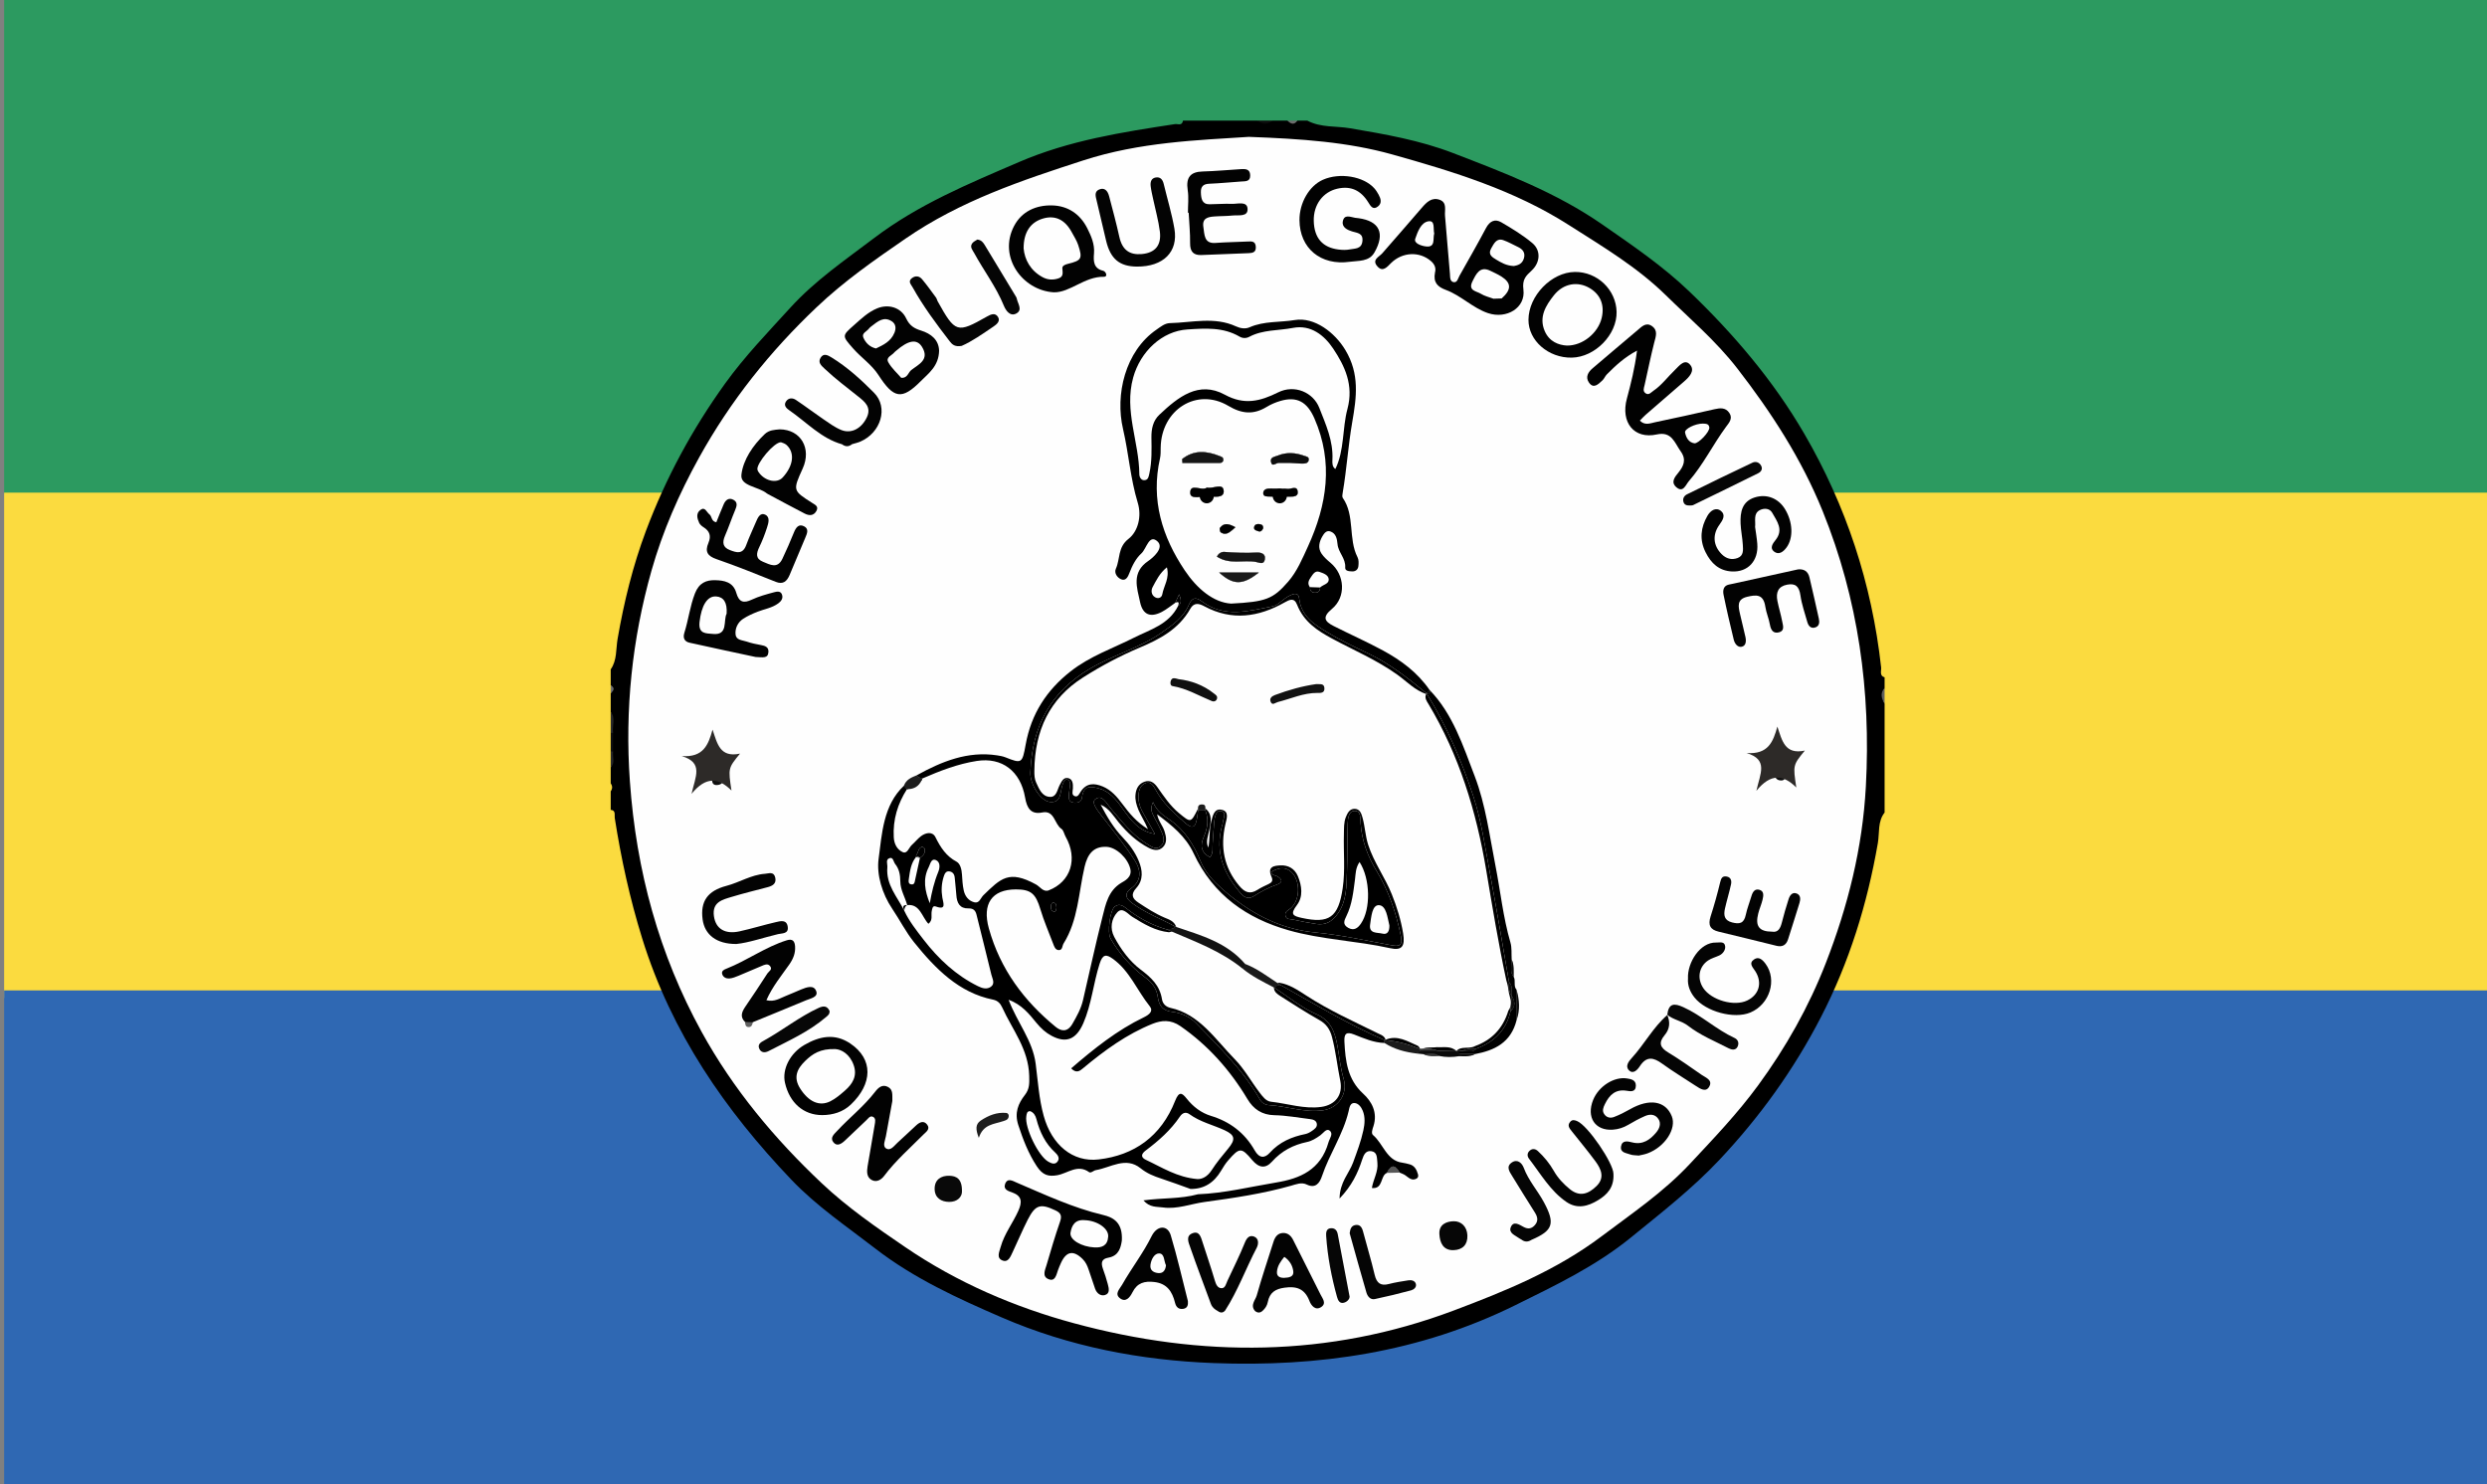 <?xml version="1.0" encoding="utf-8"?>
<!-- Generator: Adobe Illustrator 16.0.0, SVG Export Plug-In . SVG Version: 6.00 Build 0)  -->
<!DOCTYPE svg PUBLIC "-//W3C//DTD SVG 1.1//EN" "http://www.w3.org/Graphics/SVG/1.1/DTD/svg11.dtd">
<svg version="1.1" id="Calque_1" xmlns="http://www.w3.org/2000/svg" xmlns:xlink="http://www.w3.org/1999/xlink" x="0px" y="0px"
	 width="600px" height="358.162px" viewBox="0 0 600 358.162" enable-background="new 0 0 600 358.162" xml:space="preserve">
<rect x="0" y="0" width="600" height="358.162" fill="#808080" stroke="none"/>
<g>
	<g>
		<rect x="1" fill-rule="evenodd" clip-rule="evenodd" fill="#2C9A60" width="600" height="119.181"/>
		<rect x="1" y="118.871" fill-rule="evenodd" clip-rule="evenodd" fill="#FBDB3F" width="600" height="121.938"/>
		<rect x="1" y="238.98" fill-rule="evenodd" clip-rule="evenodd" fill="#2F68B3" width="600" height="119.182"/>
	</g>
	<g>
		<ellipse fill-rule="evenodd" clip-rule="evenodd" fill="#FEFEFE" cx="301" cy="179.081" rx="153.31" ry="148.39"/>
		<g>
			<path fill-rule="evenodd" clip-rule="evenodd" d="M454.665,163.431c-1.31-0.364-0.747-1.592-0.833-2.388
				c-2.232-20.264-8.485-39.08-18.525-56.357c-7.52-12.949-17.122-24.153-27.729-34.334c-6.446-6.186-13.781-11.159-21.002-16.178
				c-11.133-7.732-23.655-12.486-36.067-17.261c-7.976-3.071-16.393-4.534-24.786-5.959c-3.436-0.592-7.059-0.114-10.316-1.842
				h-2.397c-0.803,0.507-1.601,0.507-2.405,0h-3.599c-1.202,0.522-2.397,0.522-3.601,0h-18.004
				c-0.229,1.342-1.253,0.736-1.921,0.834c-12.792,1.956-25.497,3.919-37.67,9.164c-12.115,5.224-24.217,10.197-34.98,18.37
				c-6.972,5.291-14.158,10.174-20.19,16.799c-5.406,5.943-10.949,11.652-15.722,18.286c-7.897,10.977-14.279,22.743-19.08,35.532
				c-3.159,8.421-5.293,17.132-6.837,26.041c-0.427,2.464-0.113,5.186-1.664,7.376v3.844c0.455,0.637,0.455,1.273,0,1.917v4.474
				c0.641,1.66,0.177,3.396,0.305,5.095c0,0.038,0.007,0.068,0.007,0.106v4.201c-0.007,0.067-0.014,0.135-0.021,0.204
				c-0.007,0.067-0.007,0.144-0.007,0.212c-0.043,1.212,0.298,2.457-0.285,3.615v3.836c0.455,0.645,0.455,1.283,0,1.926v4.473
				c1.294,0.075,0.868,1.282,0.975,1.941c1.536,9.864,3.656,19.52,6.616,29.067c7.101,22.895,20.083,41.527,35.948,58.182
				c6.119,6.43,13.403,11.326,20.311,16.672c9.298,7.195,19.927,12.039,30.47,16.602c16.298,7.061,33.543,10.357,51.151,11.021
				c25.212,0.965,49.692-2.545,72.828-14c9.639-4.77,19.301-9.355,27.874-16.338c7.354-5.996,14.783-11.756,21.391-18.793
				c9.67-10.295,17.843-21.621,24.417-34.363c6.808-13.186,11.16-27.217,13.723-41.977c0.427-2.457-0.079-5.224,1.629-7.369V169.83
				c-0.49-1.281-0.49-2.556,0-3.836V163.431z M450.146,189.776c-0.804,14.886-4.354,28.951-9.64,42.552
				c-4.126,10.629-9.675,20.445-16.36,29.574c-5.003,6.832-10.729,12.803-16.428,18.906c-6.388,6.848-13.937,11.932-21.249,17.443
				c-10.949,8.264-23.249,13.258-35.757,17.969c-30.242,11.377-60.912,11.377-91.58,3.076c-14.335-3.873-28.23-9.832-40.778-18.4
				c-6.922-4.721-13.88-9.521-20.084-15.373c-11.333-10.682-21.342-22.629-29.004-36.547c-10.244-18.627-15.772-38.838-17.302-60.43
				c-1.231-17.352,0.534-34.273,5.201-50.815c2.703-9.552,6.68-18.619,11.468-27.276c7.619-13.768,17.159-25.677,28.372-36.313
				c6.68-6.344,14.021-11.447,21.456-16.564c13.226-9.112,27.973-14.041,42.892-18.876c13.645-4.428,27.553-4.875,39.933-5.679
				c12.705,0.47,23.846,1.235,34.574,4.237c14.712,4.125,29.459,8.621,42.627,17.035c8.075,5.155,16.405,10.083,23.392,16.929
				c5.862,5.746,12.137,11.083,17.223,17.641c8.203,10.583,15.523,21.848,20.646,34.517
				C448.312,144.578,451.394,166.729,450.146,189.776z"/>
			<path fill-rule="evenodd" clip-rule="evenodd" fill="#282828" d="M147.335,171.75c1.241,1.56,0.323,3.391,0.565,5.076
				c-0.169,0.321-0.357,0.335-0.565,0.042C147.335,175.161,147.335,173.456,147.335,171.75z"/>
			<path fill-rule="evenodd" clip-rule="evenodd" fill="#0F0F0F" d="M147.335,176.868c0.188-0.009,0.377-0.022,0.565-0.041
				c0.003,1.514,0.007,3.03,0.011,4.547c-0.204,0.257-0.396,0.262-0.577-0.03C147.335,179.853,147.335,178.359,147.335,176.868z"/>
			<path fill-rule="evenodd" clip-rule="evenodd" fill="#0C0C0C" d="M307.005,29.108c-1.201,0.979-2.402,0.961-3.603,0
				C304.603,29.108,305.804,29.108,307.005,29.108z"/>
			<path fill-rule="evenodd" clip-rule="evenodd" fill="#606060" d="M454.667,169.831c-0.735-1.279-1.142-2.558,0-3.837
				C454.667,167.272,454.667,168.551,454.667,169.831z"/>
			<path fill-rule="evenodd" clip-rule="evenodd" fill="#272727" d="M147.335,181.344c0.193,0.002,0.386,0.01,0.577,0.027
				c-0.188,1.271,0.555,2.703-0.577,3.812C147.335,183.903,147.335,182.624,147.335,181.344z"/>
			<path fill-rule="evenodd" clip-rule="evenodd" fill="#6C6C6C" d="M313.007,29.108c-0.801,1.15-1.6,0.81-2.401,0
				C311.407,29.108,312.206,29.108,313.007,29.108z"/>
			<path fill-rule="evenodd" clip-rule="evenodd" fill="#6E6E6E" d="M147.335,165.354c1.102,0.64,0.746,1.279,0,1.919
				C147.335,166.633,147.335,165.994,147.335,165.354z"/>
			<path fill-rule="evenodd" clip-rule="evenodd" d="M294.297,111.707c-3.009,0.015-6.025,0.007-9.034,0.007
				c-0.022-0.318-0.05-0.629-0.072-0.94c2.817-2.243,5.855-2.001,8.972-0.767c0.426,0.175,1.024,0.289,0.975,0.986
				C295.11,111.478,294.718,111.707,294.297,111.707z"/>
			<path fill-rule="evenodd" clip-rule="evenodd" d="M295.223,118.431c0.156,1.88-2.348,1.387-3.678,1.326
				c-1.551-0.067-4.425,0.948-4.404-0.887c0.028-2.411,2.874-0.243,4.048-1.228C292.747,118.006,295.052,116.415,295.223,118.431z"
				/>
			<path fill-rule="evenodd" clip-rule="evenodd" d="M298.048,127.225c-1.21,1.023-2.092,2.138-3.522,1.25
				c-0.214-0.129-0.362-0.902-0.214-1.099C295.294,126.064,296.475,126.353,298.048,127.225z"/>
			<path fill-rule="evenodd" clip-rule="evenodd" d="M294.127,138.148h9.569C299.812,141.234,297.542,141.242,294.127,138.148z"/>
			<path fill-rule="evenodd" clip-rule="evenodd" d="M302.601,127.035c0.17-0.553,0.776-0.629,1.274-0.569
				c0.524,0.061,0.924,0.327,0.874,1.001c-0.228,0.538-0.598,0.917-1.146,0.727C303.104,128.02,302.323,127.899,302.601,127.035z"/>
			<path fill-rule="evenodd" clip-rule="evenodd" d="M295.415,133.175c2.576,0.183,5.144,0.304,7.734,0.152
				c0.889-0.045,2.269,0.151,1.998,1.667c-0.249,1.379-1.294,0.743-2.177,0.592c-3.052-0.538-6.295,0.735-9.391-1.281
				C294.042,133.456,294.718,133.123,295.415,133.175z"/>
			<path fill-rule="evenodd" clip-rule="evenodd" d="M304.762,118.991c0.021-0.955,0.97-1.152,1.837-1.113
				c0.789,0.03,1.585,0.007,2.385,0.007v0.053c0.496,0,1.009-0.083,1.493,0.015c0.924,0.198,2.545-1.015,2.61,0.835
				c0.042,1.281-1.537,1-2.468,1.053c-1.396,0.092-2.789,0.045-4.185-0.023C305.788,119.78,304.735,119.939,304.762,118.991z"/>
			<path fill-rule="evenodd" clip-rule="evenodd" d="M306.612,111.373c-0.184-1.092,0.982-1.167,1.665-1.448
				c2.128-0.871,4.29-0.706,6.41,0.068c0.398,0.151,1.089,0.198,1.06,0.873c-0.029,0.81-0.719,0.985-1.295,0.992
				c-1.088,0.016-2.177-0.104-3.264-0.166c-0.897,0-1.787,0.007-2.684,0C307.851,111.683,306.869,112.828,306.612,111.373z"/>
			<path fill-rule="evenodd" clip-rule="evenodd" d="M218.155,219.75c0.064-0.553,0.157-1.092,0.711-1.355
				C217.7,218.297,217.792,218.939,218.155,219.75z M218.155,219.75c0.064-0.553,0.157-1.092,0.711-1.355
				C217.7,218.297,217.792,218.939,218.155,219.75z M218.155,219.75c0.064-0.553,0.157-1.092,0.711-1.355
				C217.7,218.297,217.792,218.939,218.155,219.75z M220.965,206.84c0.321,0.047,0.648,0.098,0.975,0.152
				C221.647,206.682,221.32,206.627,220.965,206.84z M218.155,219.75c0.064-0.553,0.157-1.092,0.711-1.355
				C217.7,218.297,217.792,218.939,218.155,219.75z M220.965,206.84c0.321,0.047,0.648,0.098,0.975,0.152
				C221.647,206.682,221.32,206.627,220.965,206.84z M218.155,219.75c0.064-0.553,0.157-1.092,0.711-1.355
				C217.7,218.297,217.792,218.939,218.155,219.75z M220.965,206.84c0.321,0.047,0.648,0.098,0.975,0.152
				C221.647,206.682,221.32,206.627,220.965,206.84z M218.155,219.75c0.064-0.553,0.157-1.092,0.711-1.355
				C217.7,218.297,217.792,218.939,218.155,219.75z M220.965,206.84c0.321,0.047,0.648,0.098,0.975,0.152
				C221.647,206.682,221.32,206.627,220.965,206.84z M218.155,219.75c0.064-0.553,0.157-1.092,0.711-1.355
				C217.7,218.297,217.792,218.939,218.155,219.75z M220.965,206.84c0.321,0.047,0.648,0.098,0.975,0.152
				C221.647,206.682,221.32,206.627,220.965,206.84z M218.155,219.75c0.064-0.553,0.157-1.092,0.711-1.355
				C217.7,218.297,217.792,218.939,218.155,219.75z M220.965,206.84c0.321,0.047,0.648,0.098,0.975,0.152
				C221.647,206.682,221.32,206.627,220.965,206.84z M290.769,195.059c-0.597-0.241-1.166-0.241-1.736,0.092
				c0,0.092,0.015,0.182,0.036,0.281c0.562-0.008,1.123-0.008,1.692-0.008c0.015-0.113,0.029-0.228,0.029-0.341L290.769,195.059z
				 M344.887,166.479c-0.243,0.272-0.483,0.545-0.727,0.811c-0.035,0.061-0.062,0.113-0.093,0.167
				c0.079,0.038,0.157,0.061,0.245,0.083c0.013,0.007,0.034,0.007,0.048,0.016C344.81,167.351,345.136,167.07,344.887,166.479z
				 M334.607,283.021c0.995-0.885,2.021-0.797,3.06-0.076C336.598,280.99,335.581,280.99,334.607,283.021z M334.266,250.887
				c-0.071,0.021-0.144,0.061-0.214,0.09c-0.015,0.229-0.028,0.453-0.042,0.689c0.178-0.195,0.262-0.416,0.262-0.666
				C334.271,250.963,334.271,250.924,334.266,250.887z M283.584,223.602c-0.505,0.766-1.337,0.463-2.006,0.699
				c0.384,0.164,0.762,0.332,1.145,0.492c0.148-0.039,0.285-0.09,0.413-0.168c0.277-0.16,0.483-0.408,0.591-0.834
				c0.007-0.045,0.014-0.09,0.021-0.135C283.69,223.641,283.641,223.617,283.584,223.602z M308.215,237.211
				c-0.13,0.037-0.245,0.09-0.35,0.166c-0.249,0.143-0.427,0.387-0.512,0.75c-0.017,0.039-0.021,0.074-0.03,0.115v0.021
				c0.079,0.045,0.149,0.084,0.228,0.121c0.243-0.613,0.777-0.666,1.289-0.766C308.634,237.48,308.42,237.346,308.215,237.211z
				 M316.025,141.673c0.021,0.827,0.348,1.32,1.201,1.335c0.833,0.015,1.238-0.379,1.252-1.251
				C317.661,141.727,316.842,141.704,316.025,141.673z M284.473,143.41c-0.383,0.841-0.661,1.448-0.938,2.054
				c0.868-0.432,0.954-0.03,0.697,0.735C285.128,145.518,284.979,144.668,284.473,143.41z M254.294,217.848
				c-0.455-0.121-0.711,0.221-0.732,0.684c-0.036,0.619-0.036,1.311,0.732,1.41c0.527,0.066,0.491-0.486,0.583-0.85
				C254.843,218.59,254.899,217.998,254.294,217.848z M221.157,187.077c-0.143,0.795,0.292,1.015,0.796,1.166h0.008
				c0.106,0.031,0.205,0.063,0.312,0.092c0.022,0,0.036-0.008,0.057-0.008c0.072-0.151,0.143-0.318,0.207-0.484
				C222.039,187.675,221.442,187.691,221.157,187.077z M220.965,206.84c0.321,0.047,0.648,0.098,0.975,0.152
				C221.647,206.682,221.32,206.627,220.965,206.84z M218.069,189.601c0.25,0.274,0.499,0.546,0.747,0.812h0.243
				c0.007-0.054,0.007-0.113,0.014-0.176v-0.007C218.895,189.737,218.646,189.374,218.069,189.601z M218.155,219.75
				c0.064-0.553,0.157-1.092,0.711-1.355C217.7,218.297,217.792,218.939,218.155,219.75z M220.965,206.84
				c0.321,0.047,0.648,0.098,0.975,0.152C221.647,206.682,221.32,206.627,220.965,206.84z M218.155,219.75
				c0.064-0.553,0.157-1.092,0.711-1.355C217.7,218.297,217.792,218.939,218.155,219.75z M220.965,206.84
				c0.321,0.047,0.648,0.098,0.975,0.152C221.647,206.682,221.32,206.627,220.965,206.84z M218.155,219.75
				c0.064-0.553,0.157-1.092,0.711-1.355C217.7,218.297,217.792,218.939,218.155,219.75z M220.965,206.84
				c0.321,0.047,0.648,0.098,0.975,0.152C221.647,206.682,221.32,206.627,220.965,206.84z M218.155,219.75
				c0.064-0.553,0.157-1.092,0.711-1.355C217.7,218.297,217.792,218.939,218.155,219.75z M220.965,206.84
				c0.321,0.047,0.648,0.098,0.975,0.152C221.647,206.682,221.32,206.627,220.965,206.84z M218.155,219.75
				c0.064-0.553,0.157-1.092,0.711-1.355C217.7,218.297,217.792,218.939,218.155,219.75z M220.965,206.84
				c0.321,0.047,0.648,0.098,0.975,0.152C221.647,206.682,221.32,206.627,220.965,206.84z M218.155,219.75
				c0.064-0.553,0.157-1.092,0.711-1.355C217.7,218.297,217.792,218.939,218.155,219.75z M220.965,206.84
				c0.321,0.047,0.648,0.098,0.975,0.152C221.647,206.682,221.32,206.627,220.965,206.84z M218.155,219.75
				c0.064-0.553,0.157-1.092,0.711-1.355C217.7,218.297,217.792,218.939,218.155,219.75z M218.155,219.75
				c0.064-0.553,0.157-1.092,0.711-1.355C217.7,218.297,217.792,218.939,218.155,219.75z M218.155,219.75
				c0.064-0.553,0.157-1.092,0.711-1.355C217.7,218.297,217.792,218.939,218.155,219.75z"/>
			<path fill-rule="evenodd" clip-rule="evenodd" d="M262.889,161.384c5.663-3.365,11.995-4.973,17.401-8.771
				c2.611-1.834,5.229-3.563,6.552-6.739c0.74-1.766,1.75-1.789,3.073-0.788c5.436,4.101,11.311,2.335,17.053,1.235
				c1.444-0.272,2.632-1.856,4.062-2.547c0.718-0.349,2.192-1.122,2.391,0.606c0.505,4.328,3.593,6.239,6.581,8.059
				c3.286,2.001,6.765,3.647,10.23,5.299c5.107,2.441,9.531,5.958,13.928,9.552c0.243-0.265,0.483-0.539,0.727-0.811
				c-2.932-4.254-6.908-7.165-11.227-9.515c-3.905-2.114-7.96-3.903-11.922-5.913c-2.121-1.069-2.84-2.107-0.421-4.108
				c3.485-2.882,3.144-8.241-0.341-11.152c-0.776-0.652-1.58-1.358-2.148-2.199c-0.926-1.379-0.576-2.843,0.199-4.177
				c0.426-0.735,0.989-1.501,1.921-1.184c1.345,0.463,1.613,1.729,1.735,3.063c0.179,2.032,2.007,3.412,1.855,5.647
				c-0.063,0.873,0.969,0.903,1.666,0.934c0.805,0.038,1.401-0.411,1.508-1.229c0.085-0.713,0.114-1.592-0.2-2.183
				c-2.297-4.473-0.582-10.068-3.571-14.336c-0.185-0.272-0.077-0.841-0.006-1.25c0.961-5.649,1.324-11.417,2.297-17.021
				c1.068-6.125,1.786-11.621-1.637-17.359c-2.554-4.276-7.489-8.052-12.221-7.271c-3.636,0.606-7.406,0.205-10.92,1.751
				c-1.01,0.448-2.213,0.258-3.237-0.213c-5.235-2.418-10.643-0.917-15.978-0.795c-1.224,0.03-2.214,0.864-3.23,1.569
				c-7.57,5.201-10.017,15.724-8.074,23.987c1.372,5.891,1.778,11.97,3.542,17.763c1.039,3.381,0.014,6.997-2.206,8.725
				c-2.668,2.063-1.999,4.882-3.066,7.217c-0.469,1.039,0.313,2.16,1.302,2.563c1.116,0.454,1.643-0.675,1.949-1.494
				c0.69-1.812,1.566-3.547,2.91-4.769c1.244-1.129,1.857-4.791,3.912-2.858c1.636,1.546-1.145,3.935-2.254,4.685
				c-4.098,2.768-2.725,6.452-1.984,9.916c0.661,3.108,2.518,3.791,5.235,2.388c1.146-0.599,2.178-1.456,3.259-2.198
				c0.277-0.606,0.555-1.213,0.938-2.054c0.506,1.258,0.655,2.108-0.242,2.79c-2.276,4.526-6.729,5.694-10.614,7.656
				c-5.165,2.608-10.635,4.451-15.353,8.158c-5.734,4.511-9.483,10.204-10.821,17.664c-0.817,4.548-0.953,4.631-4.865,3.07
				c-0.648-0.257-1.353-0.378-2.042-0.484c-7.043-1.072-13.304,1.448-19.379,4.813c0.285,0.614,0.882,0.598,1.38,0.766
				c4.248-1.851,8.566-3.517,13.112-4.223c6.082-0.955,10.557,2.449,11.653,8.809c0.448,2.623,1.437,4.163,4.141,3.617
				c2.995-0.607,2.923,2.85,4.639,3.964c0.512,0.333,0.653,1.284,1.016,1.918c2.981,5.277,1.252,10.85-4.097,12.912
				c-1.303,0.498-2.092-0.889-3.075-1.426c-6.538-3.586-8.5-1.441-12.677,2.6c-0.697,0.682-0.961,2.047-2.234,1.699
				c-1.366-0.365-2.219-1.465-2.519-2.881c-0.27-1.238-0.341-2.533-0.419-3.807c-0.078-1.234-0.398-2.615-1.309-3.102
				c-2.476-1.311-3.855-3.412-5.093-5.92c-0.698-1.402-2.29-1.123-3.472-0.244c-0.804,0.609-1.458,1.441-2.219,2.123
				c-0.719,0.645-1.089,2.238-2.22,1.73c-1.294-0.592-2.056-1.904-2.142-3.58c-0.234-4.291,0.954-8.111,3.194-11.62
				c-0.248-0.266-0.497-0.538-0.747-0.812c-4.987,4.7-5.292,11.545-6.11,17.678c-0.499,3.791,0.853,8.385,3.286,11.994
				c1.807,2.676,3.287,5.623,5.286,8.111c5.158,6.406,10.828,12.168,19.038,13.828c1.146,0.229,1.779,0.926,2.22,1.896
				c2.44,5.365,6.345,10.02,6.51,16.504c0.043,1.801,0.099,3.139-1.053,4.615c-1.587,2.039-2.547,4.275-1.587,7.225
				c1.16,3.525,2.412,6.83,4.468,9.963c1.458,2.205,2.838,2.521,4.916,2.168c2.547-0.441,4.916-2.762,7.711-0.744
				c0.42,0.303,1.117-0.41,1.594-0.484c3.585-0.592,7.221-3.352,10.814-0.457c1.551,1.252,3.202,1.912,4.98,2.488
				c2.368,0.773,4.709,1.668,7.057,2.5c3.251,0.055,5.662-1.477,7.384-4.379c0.527-0.889,1.081-1.783,1.75-2.541
				c2.683-3.076,3.146-3.176,5.748-0.061c1.646,1.957,3.244,2.115,4.775,0.41c2.361-2.633,5.185-4.063,8.459-4.754
				c1.181-0.242,2.205-0.896,3.213-1.613c0.692-0.496,1.453-1.723,2.206-1.168c1.033,0.756,0.052,1.871-0.228,2.844
				c-1.885,6.684-6.873,8.762-12.62,9.709c-6.281,1.039-12.499,2.592-18.888,2.842c-4.169,1.146-8.516,0.844-13.14,1.473
				c1.53,1.766,3.194,1.492,4.695,1.705c3.458,0.484,6.716-0.865,10.067-1.318c6.993-0.957,14.001-1.979,20.838-3.92
				c1.259-0.357,2.539-0.902,3.8-0.289c2.09,1.023,3.115-0.348,3.662-2.002c1.808-5.396,5.115-10.074,6.439-15.684
				c0.192-0.84,0.341-2.1,1.479-1.979c0.882,0.098,1.552,0.924,1.928,1.852c0.627,1.537,0.491,3.158,0.157,4.699
				c-0.576,2.682-1.544,5.229-2.484,7.801c-0.959,2.623-3.214,4.715-3.266,8.695c2.947-3.088,4.398-6.125,5.457-9.4
				c0.399-1.244,0.912-2.24,2.242-2.025c1.452,0.234,1.295,1.6,1.43,2.76c0.242,2.168-0.988,4.01-1.331,6.117
				c2.797,0.328,1.973-2.994,3.637-3.639c0.974-2.031,1.99-2.031,3.06-0.076c0.455,0.205,0.938,0.357,1.35,0.639
				c0.825,0.568,1.559,1.41,2.677,0.84c0.391-0.203,0.546-0.561,0.412-1.045c-0.334-1.16-0.862-2.131-2.063-2.441
				c-0.586-0.15-1.167-0.311-1.751-0.387c-3.777-0.492-4.575-4.586-7.043-6.664c-0.497-0.424-0.135-1.426,0.101-2.133
				c1.065-3.303-0.414-5.979-2.492-7.865c-3.756-3.422-4.282-7.869-4.51-12.563c-0.093-1.844,0.427-2.449,2.305-1.715
				c2.37,0.934,4.754,1.982,7.357,2.055c0.014-0.236,0.027-0.461,0.042-0.689c-8.736-3.738-16.903-8.709-25.212-13.357
				c-0.512,0.1-1.046,0.152-1.289,0.766c3.31,2.145,6.439,4.775,9.981,6.309c3.602,1.555,4.554,4.404,5.157,7.809
				c0.463,2.6,0.706,5.215,1.466,7.791c1.111,3.738-1.395,7.096-4.908,7.611c-4.475,0.652-8.7-0.984-13.067-1.236
				c-0.868-0.051-1.702-0.455-2.227-1.379c-4.078-7.156-9.876-12.697-15.424-18.443c-1.48-1.523-3.601-2.465-5.677-2.684
				c-2.22-0.244-3.223-1.404-3.522-3.549c-0.299-2.129-1.345-3.502-3.052-4.762c-3.358-2.479-6.175-5.639-8.345-9.377
				c-0.847-1.455-0.17-6.822,1.024-7.73c1.132-0.857,2.113-0.094,2.989,0.598c2.932,2.281,6.125,3.957,9.633,4.959
				c0.668-0.236,1.5,0.066,2.006-0.699c-3.443-1.895-7.15-3.236-10.373-5.623c-1.572-1.162-2.126-2.314-0.277-3.656
				c2.632-1.91,2.234-4.518,0.854-6.672c-2.333-3.662-5.093-7.027-7.74-10.46c-1.039-1.342-2.874-3.466-1.85-4.308
				c1.7-1.401,2.789,1.047,3.97,2.419c2.554,2.963,4.987,6.118,8.331,8.196c1.145,0.711,2.362,1.752,3.543,0.658
				c1.287-1.197,0.498-2.758-0.107-4.101c-0.47-1.054-1.06-2.048-1.58-3.078c-0.462-0.916-0.938-1.848-0.177-3.411
				c0.91,2.152,2.469,3.183,3.962,4.192c3.621,2.44,5.848,5.982,7.506,10.06c1.088,2.668,3.059,4.752,5.037,6.512
				c6.537,5.807,13.851,9.84,22.609,10.676c6.154,0.582,12.237,1.939,18.333,3.068c1.983,0.365,2.838,0.176,2.318-2.342
				c-1.137-5.535-2.923-10.742-5.819-15.533c-2.127-3.518-3.606-7.338-3.868-11.592c-0.072-1.235,0.1-3.01-1.511-2.941
				c-1.393,0.061-1.557,1.828-1.599,3.04c-0.144,3.933-0.044,7.884-0.187,11.82c-0.126,3.365-0.057,6.754-2.097,9.77
				c-1.41,2.072-3.039,3.004-5.33,2.654c-1.879-0.279-3.742-0.658-5.598-1.061c-0.642-0.137-1.536,0.029-1.794-0.848
				c-0.319-1.092,0.647-1.367,1.252-1.883c2.306-1.955,2.384-6.693,0.164-8.725c-1.338-1.229-2.78-1.244-4.9-0.037
				c0.227,0.895,1.059,0.779,1.621,1.135c1.011,0.652,1.296,1.381-0.157,1.898c-1.999,0.695-3.877,1.674-5.685,2.836
				c-1.066,0.68-2.119,0.408-2.98-0.57c-4.097-4.678-6.438-9.908-4.631-16.473c0.056-0.197,0.163-0.403,0.17-0.606
				c0.042-1.046,1.103-2.646-0.462-2.918c-1.188-0.206-1.48,1.484-1.602,2.667c-0.164,1.69-0.212,3.395-0.363,5.084
				c-0.099,1.115,0.222,2.338-0.64,3.398c-2.212-1.129-2.419-2.859-1.486-4.973c0.932-2.109,1.202-4.247,0.319-6.452
				c-0.569,0-1.131,0-1.692,0.008c-0.086,0.62-0.171,1.242-0.264,1.864c-0.341,2.381-1.11,2.873-3.031,1.144
				c-2.66-2.389-5.314-4.708-7.05-8.014c-0.469-0.894-1.124-1.923-2.327-1.485c-1.024,0.364-1.536,1.342-1.679,2.457
				c-0.206,1.637,0.171,3.146,0.961,4.556c0.918,1.636,1.829,3.275,2.952,5.284c-3.905-0.615-5.897-3.45-7.847-6.18
				c-1.543-2.159-3.138-4.124-5.691-4.813c-1.821-0.484-3.686-0.841-4.034,2.078c-0.15,1.272-1.068,1.439-2.007,1.357
				c-1.28-0.107-1.23-1.153-1.152-2.139c0.064-0.742,0.177-1.478,0.262-2.222c0.079-0.621-0.241-1.136-0.725-1.228
				c-0.548-0.098-0.769,0.479-0.996,0.987c-0.768,1.713-0.149,4.753-3.172,4.426c-2.213-0.242-4.795-4.237-4.688-7.11
				C248.995,175.25,253.392,167.041,262.889,161.384z M318.316,137.99c0.923,0.326,2.189,0.719,2.248,1.812
				c0.055,1.122-1.396,1.258-2.086,1.956c-0.014,0.872-0.419,1.266-1.252,1.251c-0.854-0.015-1.18-0.508-1.201-1.335
				c-0.663-0.833-0.3-1.652,0.177-2.32C316.715,138.642,317.219,137.603,318.316,137.99z M277.302,114.186
				c-0.157,0.698-0.235,1.583-1.124,1.676c-0.918,0.099-1.302-0.781-1.31-1.441c-0.043-7.793-3.713-15.269-1.487-23.312
				c1.744-6.3,6.979-11.234,13.097-11.614c4.305-0.273,8.587-0.6,12.571,1.729c0.719,0.417,1.565,0.455,2.327,0.053
				c3.323-1.767,7.015-1.471,10.536-2.153c4.331-0.841,7.568,1.767,9.731,5.004c2.781,4.177,4.986,8.763,3.437,14.54
				c-1.275,4.73-0.691,9.946-2.917,14.494c-0.761-0.507-0.755-1.417-0.712-2.243c0.228-4.534-1.601-8.491-3.158-12.486
				c-1.466-3.768-5.983-5.724-9.939-3.753c-4.353,2.167-8.173,3.116-12.854,0.561c-6.317-3.442-11.269,0.561-15.808,4.844
				c-1.515,1.425-1.935,3.389-1.906,5.512C277.829,108.469,277.921,111.349,277.302,114.186z M280.411,143.388
				c-0.142,0.826-0.932,1.152-1.679,0.757c-1.003-0.53-1.081-1.698-0.654-2.479c0.868-1.599,1.664-3.335,3.442-4.775
				C282.225,139.543,280.767,141.348,280.411,143.388z M279.863,110.562c0.178-0.819,0.142-1.699,0.157-2.547
				c0.135-9.166,8.729-14.617,16.348-10.068c3.266,1.94,6.075,2.153,9.228,0.235c1.03-0.629,2.17-1.106,3.314-1.441
				c3.992-1.167,6.446,0.228,8.196,4.215c4.645,10.622,3.037,20.847-1.558,30.908c-1.353,2.958-2.634,6.02-4.754,8.467
				c-3.671,4.231-5.392,4.876-13.779,5.315c-4.248-0.257-8.225-3.585-11.198-8.028C280.411,129.544,277.58,120.652,279.863,110.562z
				 M330.552,223.055c0.271-1.75,0.448-4.736,2.134-4.646c1.793,0.107,2.049,3.023,2.512,4.898c0.035,1.342-0.427,2.303-1.715,1.963
				C332.288,224.959,330.202,225.369,330.552,223.055z M324.845,221.002c1.354-2.76,1.659-5.814,2.058-8.838
				c0.171-1.328,0.112-2.715,1.095-4.164c2.619,4.064,2.74,11.355,0.336,14.857c-0.733,1.07-1.666,1.813-3.066,1.025
				C323.837,223.07,324.291,222.131,324.845,221.002z M253.563,218.531c0.021-0.463,0.277-0.805,0.732-0.684
				c0.605,0.15,0.548,0.742,0.583,1.244c-0.092,0.363-0.057,0.916-0.583,0.85C253.526,219.842,253.526,219.15,253.563,218.531z
				 M224.06,209.236c0.384-0.75,0.583-2.193,1.744-1.697c1.116,0.484,0.938,1.916,0.561,2.836c-0.997,2.424-1.586,4.926-2.049,7.572
				C223.135,215.012,222.573,212.125,224.06,209.236z M219.272,211.996c0.263-1.82,0.484-3.678,1.693-5.156
				c0.05-0.205,0.057-0.447,0.164-0.6c0.462-0.598,0.392-1.629,1.267-1.873c0.185-0.043,0.605,0.189,0.654,0.383
				c0.278,1.082-0.327,1.727-1.11,2.242c-0.391,1.781-0.796,3.555-1.167,5.344c-0.106,0.531-0.156,1.094-0.811,1.068
				C219.03,213.367,219.201,212.525,219.272,211.996z M239.071,238.09c-0.967,0.713-2.106,0.379-3.145-0.137
				c-5.243-2.586-9.482-6.52-13.11-11.219c-1.701-2.207-3.444-4.398-4.661-6.984c-1.671-3.367-4.446-6.232-4.076-10.498
				c0.063-0.797-0.491-1.889,0.563-2.199c0.867-0.266,0.903,0.902,1.322,1.424c0.975,1.205,1.23,2.646,1.238,4.17
				c0.014,2.1,1.152,3.822,1.664,5.748c3.073-0.35,3.529,2.842,5.116,4.51c1.131-0.871,0.611-2.047,0.796-3.025
				c0.128-0.629,0.192-1.447,1.01-1.145c2.583,0.934,1.786-0.795,1.559-2.129c-0.292-1.707-0.207-3.395,0.313-5.041
				c0.228-0.705,0.519-1.465,1.437-1.297c0.783,0.137,1.167,0.697,1.238,1.547c0.114,1.379,0.292,2.752,0.384,4.123
				c0.121,1.965,0.847,3.307,2.895,3.252c1.032-0.021,1.68,0.326,1.964,1.48c1.173,4.828,2.439,9.641,3.585,14.479
				C239.384,236.088,240.152,237.301,239.071,238.09z M255.105,280.316c-0.619,0.779-1.458,0.395-2.19-0.008
				c-2.405-1.342-5.734-8.227-5.315-10.947c0.1-0.645,0.149-1.287,0.968-1.236c0.853,0.355,1.252,1.055,1.473,1.916
				c0.818,3.133,2.17,5.916,4.546,8.076C255.184,278.654,255.767,279.482,255.105,280.316z M296.269,277.184
				c-1.38,1.66-2.768,3.336-3.941,5.156c-1.024,1.584-2.312,2.213-3.471,2.162c-4.888-0.418-8.537-2.836-12.393-4.633
				c-1.295-0.6-1.181-1.418-0.05-2.268c3.103-2.328,6.012-4.875,8.252-8.195c0.57-0.834,1.374-1.236,2.327-0.539
				c2.582,1.873,5.642,2.555,8.452,3.852C297.983,273.902,298.14,274.939,296.269,277.184z M268.466,231.35
				c4.033,2.865,5.876,7.672,8.9,11.432c0.953,1.182-0.057,2.031-1.422,2.693c-6.418,3.092-12.002,7.549-17.522,12.316
				c1.272,1.318,2.148,0.578,2.881-0.037c5.171-4.314,10.585-8.246,16.761-10.719c2.134-0.848,4.361-1.076,6.723,0.568
				c6.645,4.623,11.93,10.523,16.17,17.604c1.452,2.432,3.521,3.82,6.446,3.881c2.882,0.053,5.755,0.592,8.63,0.941
				c0.712,0.088,1.509,0.287,1.656,1.119c0.149,0.836-0.576,1.32-1.144,1.713c-0.493,0.35-1.054,0.66-1.623,0.775
				c-3.271,0.666-6.218,1.896-8.615,4.549c-1.203,1.326-2.511,1.334-3.614-0.617c-2.426-4.273-6.025-6.941-10.564-8.32
				c-2.32-0.707-4.261-2.176-5.854-4.186c-1.089-1.365-1.822-1.826-2.768,0.561c-3.393,8.635-9.938,13.146-18.447,14.139
				c-6.31,0.742-11.333-3.563-13.253-10.486c-1.146-4.113-1.401-8.375-1.943-12.592c-0.725-5.631-4.41-9.869-6.53-15.441
				c3.144,1.123,4.973,3.428,6.722,5.58c1.096,1.326,2.234,2.367,3.644,3.107c3.563,1.904,5.982,0.82,7.662-3.047
				c1.984-4.578,2.418-9.621,3.927-14.342C266.019,230.229,266.865,230.207,268.466,231.35z M261.658,209.168
				c0.712-3.055,2.127-4.988,5.328-4.83c2.348,0.123,5.116,2.748,5.712,5.338c0.463,2.01-1.408,2.883-2.169,3.338
				c-3.144,1.885-3.777,5.129-4.56,8.246c-1.687,6.654-3.129,13.373-4.688,20.066c-0.483,2.086-1.501,3.883-2.546,5.709
				c-1.195,2.086-2.739,1.818-4.041,0.75c-7.57-6.207-13.36-13.826-16.128-23.773c-1.643-5.922,0.719-9.377,6.474-9.408
				c3.699-0.016,4.845,1.045,5.969,4.828c0.847,2.828,2.035,5.537,3.073,8.293c0.263,0.699,0.526,1.504,1.351,1.525
				c0.939,0.023,0.805-1.025,1.161-1.592C260.108,222.055,260.207,215.398,261.658,209.168z"/>
			<path fill-rule="evenodd" clip-rule="evenodd" fill="#010101" d="M369.659,58.631c-2.299-1.917-4.881-3.487-7.456-4.989
				c-1.51-0.887-2.782-0.34-3.706,1.403c-2.052,3.875-4.234,7.673-6.39,11.494c-0.342,0.614-0.518,1.614-1.31,1.554
				c-1.067-0.091-0.924-1.282-0.995-2.017c-0.441-4.655-0.747-9.316-1.182-13.972c-0.128-1.371,0.549-3.207-1.252-3.881
				c-1.906-0.712-3.18,0.538-4.375,1.94c-3.144,3.669-6.324,7.3-9.496,10.939c-0.799,0.917-2.648,1.569-1.162,3.208
				c1.297,1.44,2.355,0.051,3.279-0.858c2.698-2.638,6.816-2.865,9.599-0.462c0.825,0.72,1.304,1.6,0.982,2.79
				c-0.441,2.335,0.569,3.419,2.624,4.176c3.63,1.328,6.468,4.359,10.188,5.604c4.454,1.485,9.086-1.266,8.522-5.679
				c-0.318-2.487,0.62-3.328,1.979-4.594C371.621,63.325,371.785,60.397,369.659,58.631z M344.105,59.473
				c-1.111-0.105-3.067-0.735-2.67-1.864c0.563-1.6,1.345-3.943,3.202-4.216c1.657-0.235,1.08,1.797,1.374,2.942
				C345.64,57.578,346.389,59.693,344.105,59.473z M362.28,72.012c-0.661,0.022-1.322,0.045-1.976,0.067
				c-1.034-0.386-2.143-0.629-3.061-1.205c-1.018-0.645-3.145-0.689-2.013-2.972c0.889-1.781,1.777-3.783,4.288-2.578
				c0.903,0.44,1.828,0.85,2.684,1.387C364.671,68.282,364.679,69.89,362.28,72.012z M367.652,62.324
				c-0.412,1.463-1.602,1.714-2.419,1.865c-1.842-0.076-3.061-0.826-4.27-1.547c-0.974-0.592-2.041-1.228-1.222-2.677
				c0.654-1.152,1.294-2.6,2.944-2.016c1.216,0.424,2.354,1.091,3.534,1.645C367.339,60.125,368.043,60.951,367.652,62.324z"/>
			<path fill-rule="evenodd" clip-rule="evenodd" fill="#010101" d="M417.202,99.622c-0.896-1.319-2.205-1.189-3.543-0.886
				c-4.779,1.084-9.562,2.16-14.355,3.146c-1.153,0.234-2.456,0.864-3.679-0.387c0.533-0.546,0.939-1.009,1.394-1.403
				c3.095-2.691,6.212-5.367,9.299-8.059c1.175-1.015,2.582-2.486,1.537-3.889c-1.337-1.796-2.746,0.136-3.742,1.092
				c-1.757,1.675-3.209,3.707-5.237,5.072c-0.553,0.379-1.088,1.122-1.856,0.599c-0.77-0.523-0.412-1.296-0.248-2.009
				c0.769-3.411,1.457-6.853,2.318-10.234c0.385-1.494,0.968-2.911-0.561-3.988c-1.433-1.008-2.484,0.175-3.457,0.986
				c-3.622,3.002-7.165,6.118-10.771,9.134c-1.166,0.963-1.865,2.177-0.982,3.48c1.124,1.661,2.291,0.417,3.266-0.485
				c0.427-0.394,0.655-1.031,1.066-1.448c2.078-2.092,4.213-4.108,7.286-5.747c-0.55,4.298-1.467,7.938-2.448,11.584
				c-1.551,5.753,1.742,9.855,7.215,8.649c3.629-0.803,4.297,2.025,5.79,4.109c1.401,1.964,0.703,3.518-0.583,5.11
				c-0.841,1.038-1.928,2.29-0.462,3.533c1.643,1.395,2.247-0.629,2.995-1.479c3.465-3.972,5.818-8.832,8.949-13.084
				C417.096,102.056,418.136,101.001,417.202,99.622z M408.779,106.961c-1.373-0.198-2-1.365-2.248-2.586
				c-0.186-0.894,2.484-2.175,4.282-2.167c0.678,0.045,1.459-0.023,1.572,0.94C412.508,104.178,409.746,107.096,408.779,106.961z"/>
			<path fill-rule="evenodd" clip-rule="evenodd" fill="#010101" d="M266.125,293.164c-7.24-1.713-13.985-4.873-20.815-7.793
				c-0.982-0.424-2.249-1.244-2.825,0.318c-0.498,1.381,0.854,1.73,1.75,2.055c2.298,0.834,2.405,2.26,1.444,4.414
				c-1.316,2.957-3.365,5.504-4.261,8.709c-0.349,1.252-1.081,2.684,0.441,3.283c1.437,0.561,1.971-1.031,2.504-2.152
				c1.21-2.549,2.298-5.172,3.578-7.68c1.851-3.631,3.06-3.973,6.673-2.266c1.196,0.561,1.659,1.188,1.139,2.684
				c-1.209,3.479-2.248,7.027-3.287,10.566c-0.341,1.145-1.103,2.678,0.456,3.336c1.623,0.689,1.899-0.941,2.313-2.131
				c0.206-0.592,0.462-1.174,0.717-1.742c1.281-2.836,2.989-3.164,5.201-1c0.768,0.74,1.194,1.682,1.522,2.697
				c0.491,1.508,0.996,3.002,1.522,4.496c0.406,1.137,1.338,1.805,2.341,1.539c1.33-0.365,0.975-1.67,0.711-2.686
				c-0.313-1.219-0.718-2.426-1.145-3.613c-0.527-1.465-0.391-2.443,1.308-2.732c2.646-0.455,3.017-2.705,3.237-4.139
				C270.884,295.053,268.68,293.764,266.125,293.164z M264.056,300.996c-3.13-0.143-6.069-1.842-5.791-3.563
				c0.278-1.713,1.074-3.236,3.443-3.01c2.959,0.1,5.776,1.963,5.648,3.943C267.215,300.588,265.855,301.08,264.056,300.996z"/>
			<path fill-rule="evenodd" clip-rule="evenodd" fill="#020202" d="M222.196,79.759c-1.607-0.5-2.746-1.159-3.572-2.918
				c-1.259-2.691-4.29-3.524-6.957-2.456c-2.205,0.887-3.906,2.54-5.663,4.094c-2.903,2.562-2.86,2.555-0.2,5.587
				c1.963,2.244,4.475,3.88,6.14,6.452c3.664,5.655,5.613,6.088,10.251,1.401c1.814-1.833,4.29-3.578,4.368-7.299
				C226.486,82.019,224.643,80.517,222.196,79.759z M211.333,84.082c-1.522-0.35-2.483-1.357-3.031-2.585
				c-0.498-1.1,0.783-1.486,1.295-2.168c0.186-0.25,0.434-0.448,0.676-0.629c1.466-1.115,2.909-2.434,4.852-1.19
				c1.046,0.667,1.089,1.766,0.654,2.804C214.903,82.42,213.062,83.255,211.333,84.082z M219.849,89.289
				c-0.755,0.592-0.89,1.996-2.426,1.88c-0.967-1.129-2.284-2.281-3.109-3.745c-0.697-1.228,0.854-1.637,1.437-2.388
				c0.128-0.159,0.306-0.273,0.456-0.41c2.924-2.517,4.966-2.948,6.225-0.94C224.373,86.817,221.542,87.955,219.849,89.289z"/>
			<path fill-rule="evenodd" clip-rule="evenodd" fill="#020202" d="M266.111,65.325c-2.291-0.544-2.341-2.312-2.176-4.184
				c0.191-2.259-0.719-4.253-1.623-6.058c-1.757-3.502-4.759-5.443-8.523-5.518c-3.82-0.084-7.285,1.417-9.148,4.987
				c-3.884,7.43,2.013,15.52,9.568,15.981c3.899,0.122,7.463-3.851,12.123-3.745C267.322,66.811,266.845,65.493,266.111,65.325z
				 M257.61,63.673c-0.647,0.159-1.345,0.447-1.316,1.038c0.063,1.092,0.37,2.069-1.011,2.487c-1.316,0.409-2.561,0.333-3.771-0.326
				c-2.938-1.591-4.311-4.253-4.559-6.921c-0.022-3.973,1.714-6.361,4.702-7.225c2.91-0.849,5.271,0.272,6.901,3.291
				c0.54,1.009,1.188,1.986,1.551,3.063C261.21,62.407,260.947,62.862,257.61,63.673z"/>
			<path fill-rule="evenodd" clip-rule="evenodd" fill="#020202" d="M188.639,143.418c-0.334-0.873-1.245-0.683-1.843-0.523
				c-1.835,0.493-3.7,0.986-5.42,1.796c-1.949,0.917-3.088,0.667-3.75-1.653c-0.747-2.623-2.96-2.987-5.051-3.04
				c-2.164-0.061-3.928,0.623-4.923,3.207c-1.194,3.093-1.565,6.368-2.547,9.483c-0.419,1.327,0.107,2.139,1.237,2.389
				c5.563,1.243,11.142,2.418,15.944,3.449c1.778,0.069,2.98,0.417,3.101-1.174c0.093-1.222-0.797-1.524-1.771-1.699
				c-1.182-0.212-2.37-0.455-3.501-0.849c-0.996-0.342-2.496-0.311-2.653-1.668c-0.17-1.501,0.533-2.964,1.793-3.798
				c1.095-0.72,2.304-1.258,3.514-1.736c1.679-0.652,3.5-0.902,5.016-2.031C188.503,145.04,188.995,144.327,188.639,143.418z
				 M175.3,148.08c-0.861,1.66,0.455,5.283-3.352,4.882c-1.521-0.167-3.528,0.09-3.178-2.904c0.447-3.888,1.827-6.292,4.011-6.141
				C174.596,144.046,175.478,145.411,175.3,148.08z"/>
			<path fill-rule="evenodd" clip-rule="evenodd" fill="#020202" d="M172.815,126.018c0.59-1.446,1.16-2.903,1.778-4.336
				c0.486-1.126,1.327-1.677,2.416-1.046c1.016,0.591,0.743,1.507,0.334,2.474c-0.854,2.021-1.544,4.122-2.42,6.13
				c-0.726,1.663-0.552,2.836,1.174,3.494c1.578,0.604,3.075,1.104,3.926-1.201c0.694-1.876,1.543-3.685,2.327-5.522
				c0.454-1.064,1.001-2.418,2.277-1.814c1.222,0.578,0.761,2.043,0.417,3.108c-0.521,1.602-1.127,3.187-1.856,4.69
				c-0.764,1.574-0.925,2.834,0.908,3.568c1.667,0.667,3.457,1.771,4.652-0.713c1-2.078,1.905-4.213,2.781-6.354
				c0.494-1.208,1.154-2.168,2.454-1.502c1.228,0.629,0.731,1.737,0.299,2.751c-1.277,2.996-2.506,6.019-3.79,9.013
				c-0.65,1.516-1.572,2.342-3.312,1.646c-4.752-1.902-9.505-3.819-14.331-5.49c-2.097-0.727-2.861-1.746-1.935-3.921
				c0.704-1.652,0.292-2.854-1.157-3.759c-0.419-0.262-0.875-0.633-1.079-1.075c-0.496-1.077-0.82-2.307,0.318-3.134
				c1.121-0.817,1.469,0.574,2.137,1.067C171.797,124.578,171.559,125.811,172.815,126.018z"/>
			<path fill-rule="evenodd" clip-rule="evenodd" fill="#020202" d="M313.503,53.122c-0.027-4.185,2.354-8.286,5.667-9.752
				c4.039-1.787,9.774-0.848,12.379,2.057c0.412,0.457,0.753,1,1.052,1.549c0.528,0.973,0.854,2.04-0.172,2.846
				c-1.195,0.938-1.771-0.105-2.341-1.02c-1.792-2.883-4.202-4.013-7.456-3.269c-3.447,0.787-5.782,3.85-5.681,7.776
				c0.104,4.116,2.106,6.439,6.039,6.909c0.884,0.105,1.814,0.133,2.682-0.039c1.202-0.24,2.801-0.056,3.015-1.961
				c0.226-2-1.239-1.988-2.511-2.38c-1.059-0.327-2.474-0.972-2.224-2.385c0.325-1.833,1.819-1.095,2.959-0.899
				c0.296,0.051,0.597,0.063,0.894,0.106c4.986,0.701,6.413,3.637,3.8,8.232c-1.308,2.299-3.845,1.975-5.94,2.272
				C318.628,64.162,313.55,59.9,313.503,53.122z"/>
			<path fill-rule="evenodd" clip-rule="evenodd" fill="#020202" d="M433.792,137.389c1.403-0.125,2.389,0.437,2.74,1.912
				c0.784,3.29,1.521,6.594,2.257,9.896c0.198,0.875,0.192,1.795-0.742,2.161c-1.055,0.411-1.728-0.208-2.026-1.269
				c-0.592-2.136-1.35-4.252-1.66-6.438c-0.315-2.188-1.222-2.948-3.195-2.576c-2.157,0.405-2.766,1.849-2.357,3.925
				c0.325,1.661,0.845,3.278,1.153,4.941c0.181,0.967,0.674,2.27-0.776,2.637c-1.355,0.345-1.949-0.489-2.191-1.889
				c-0.255-1.453-0.884-2.835-1.099-4.289c-0.457-3.06-2.153-2.93-4.392-2.394c-2.556,0.612-2.116,2.342-1.715,4.157
				c0.413,1.854,0.905,3.69,1.309,5.546c0.214,0.985,0.142,2.137-0.917,2.349c-0.96,0.194-1.665-0.728-1.903-1.7
				c-0.874-3.598-1.721-7.205-2.46-10.837c-0.211-1.035-0.057-2.184,1.28-2.465c0.392-0.082,0.784-0.157,1.174-0.244
				C423.445,139.673,428.619,138.532,433.792,137.389z"/>
			<path fill-rule="evenodd" clip-rule="evenodd" fill="#020202" d="M379.946,65.621c-5.636,0.053-11.163,5.746-11.198,11.531
				c-0.029,5.025,4.803,9.249,10.457,9.142c5.605-0.106,10.94-5.564,10.807-11.06C389.877,69.897,385.339,65.561,379.946,65.621z
				 M386.412,76.735c-0.86,3.578-4.531,6.694-8.407,6.648c-1.952-0.113-4.221-0.909-5.336-3.502
				c-1.467-3.427,0.284-6.186,2.211-8.62c2.29-2.896,5.741-3.449,8.608-1.759C386.128,71.056,387.159,73.611,386.412,76.735z"/>
			<path fill-rule="evenodd" clip-rule="evenodd" fill="#020202" d="M215.284,265.658c-0.486,2.656-1.021,5.578-1.556,8.502
				c-0.184,1.008-0.865,2.363,0.037,2.939c1.103,0.699,1.954-0.65,2.768-1.381c1.528-1.375,3.006-2.811,4.524-4.197
				c0.828-0.758,1.818-1.219,2.628-0.15c0.818,1.076-0.303,1.783-0.853,2.338c-3.242,3.273-6.711,6.285-9.528,10.029
				c-0.69,0.916-1.775,1.596-2.933,1.02c-1.337-0.668-1.261-2.09-1.058-3.359c0.537-3.35,1.195-6.678,1.718-10.033
				c0.099-0.635,0.365-1.611-0.525-1.928c-0.641-0.234-1.061,0.461-1.493,0.865c-1.731,1.615-3.43,3.268-5.154,4.895
				c-0.872,0.82-1.967,1.557-2.85,0.354c-0.782-1.07,0.237-1.902,0.952-2.67c2.996-3.223,6.457-5.922,9.178-9.457
				c0.739-0.961,1.725-1.895,3.116-1.141C215.514,262.963,215.245,264.229,215.284,265.658z"/>
			<path fill-rule="evenodd" clip-rule="evenodd" fill="#020202" d="M423.427,127.167c0.173,1.299,0.42,2.662,0.529,4.039
				c0.325,4.146-2.283,6.909-6.179,6.682c-3.019-0.176-4.942-1.902-6.307-4.653c-1.516-3.055-1.149-5.978,0.45-8.767
				c0.707-1.233,2.02-2.197,3.287-1.166c1.16,0.945,0.446,2.18-0.36,3.279c-1.755,2.393-1.547,5.042,0.485,7.107
				c1.088,1.107,2.418,1.498,3.872,0.959c1.511-0.558,1.329-1.989,1.257-3.233c-0.101-1.694-0.464-3.371-0.537-5.063
				c-0.123-2.83,0.385-5.358,3.398-6.32c2.88-0.918,5.698,0.162,7.324,2.825c1.896,3.104,2.048,6.938,0.377,9.229
				c-0.815,1.114-1.905,1.901-3.06,0.979c-1.042-0.833-0.282-1.92,0.389-2.747c2.023-2.504,0.328-4.581-0.795-6.585
				c-0.612-1.097-1.968-1.172-2.995-0.641C422.942,123.928,423.589,125.671,423.427,127.167z"/>
			<path fill-rule="evenodd" clip-rule="evenodd" fill="#020202" d="M286.593,51.333c0-1.809,0.221-3.657-0.048-5.42
				c-0.487-3.188,0.71-4.457,3.611-4.536c3.096-0.084,6.186-0.384,9.28-0.57c1.042-0.063,2.142-0.027,2.18,1.477
				c0.04,1.575-1.132,1.438-2.131,1.508c-2.591,0.178-5.179,0.439-7.773,0.545c-1.375,0.057-2.05,0.642-1.995,2.111
				c0.055,1.468,0.266,2.848,2.071,2.84c1.799-0.009,3.6-0.175,5.394-0.1c1.379,0.058,3.673-0.729,3.798,1.172
				c0.134,2.032-2.189,1.488-3.567,1.638c-1.49,0.163-2.999,0.123-4.494,0.238c-1.477,0.114-2.942,0.393-2.598,2.557
				c0.287,1.808,0.13,4.036,2.902,3.827c2.592-0.196,5.195-0.213,7.792-0.343c0.95-0.047,1.868-0.127,1.955,1.267
				c0.085,1.375-0.798,1.507-1.768,1.545c-3.797,0.145-7.593,0.316-11.39,0.45c-1.825,0.064-2.721-0.761-2.693-2.868
				c0.032-2.444-0.218-4.892-0.346-7.339C286.714,51.334,286.654,51.333,286.593,51.333z"/>
			<path fill-rule="evenodd" clip-rule="evenodd" fill="#020202" d="M179.742,246.596c-1.279-1.238-0.771-2.441,0.047-3.656
				c1.803-2.676,3.627-5.34,5.361-8.07c0.313-0.49,1.335-0.939,0.608-1.789c-0.566-0.666-1.324-0.283-1.965-0.018
				c-1.863,0.766-3.702,1.596-5.565,2.359c-0.741,0.303-1.515,0.629-2.29,0.682c-0.679,0.049-1.458-0.256-1.703-1.047
				c-0.253-0.811,0.537-1.131,0.995-1.309c5.002-1.967,9.447-5.268,14.607-6.867c1.409-0.436,1.898,0.25,1.982,1.477
				c0.114,1.648-0.463,3.033-1.418,4.398c-1.889,2.695-4.018,5.246-5.505,8.586c1.943,0.502,3.303-0.498,4.729-1.047
				c1.218-0.469,2.404-1.033,3.615-1.523c1.325-0.535,3.107-1.248,3.694,0.426c0.494,1.406-1.408,1.725-2.469,2.168
				c-4.272,1.789-8.562,3.529-12.845,5.289C180.982,247.1,180.354,247.127,179.742,246.596z"/>
			<path fill-rule="evenodd" clip-rule="evenodd" d="M365.888,246.133c-1.366,5.467-5.337,7.324-10.017,8.209
				c-1.281-0.021-2.562-0.053-3.849-0.074c-0.201-0.203-0.399-0.408-0.598-0.615c0.484-0.031,0.967-0.066,1.458-0.098
				c1.131-0.045,2.354,0.531,3.344-0.555c4.17-1.529,7.13-4.32,8.204-9.049c1.314-1.176,1.021-2.449,0.213-3.762l-0.007-0.016
				c-0.115-1.078,0.37-2.273-0.569-3.176c-1.552-8.879-3.011-17.779-4.667-26.631c-1.139-6.127-2.029-12.389-3.955-18.25
				c-2.841-8.589-6.411-16.905-11.133-24.578c0.013,0.007,0.034,0.007,0.048,0.016c0.449-0.205,0.775-0.486,0.526-1.077
				c5.606,5.769,8.074,13.449,10.905,20.84c2.626,6.868,3.557,14.259,4.98,21.493c1.217,6.199,1.856,12.529,3.627,18.611
				c0.371,1.273,0.215,2.721,0.3,4.092c0.063,1.41-0.548,2.912,0.49,4.193c0.542,0.955-0.126,2.213,0.678,3.102
				C365.874,241.25,365.881,243.693,365.888,246.133z"/>
			<path fill-rule="evenodd" clip-rule="evenodd" fill="#070707" d="M344.887,166.479c0.249,0.591-0.077,0.872-0.526,1.077
				c-0.014-0.009-0.035-0.009-0.048-0.016c-0.088-0.022-0.166-0.045-0.245-0.083c0.031-0.054,0.058-0.106,0.093-0.167
				C344.403,167.025,344.644,166.751,344.887,166.479z"/>
			<path fill-rule="evenodd" clip-rule="evenodd" fill="#070707" d="M355.871,254.342c-1.152,0.418-2.348,0.168-3.515,0.23
				c-0.042,0-0.078,0-0.113-0.012c-0.079,0-0.15-0.006-0.221-0.021c-0.377-0.059-0.655-0.271-0.726-0.779
				c0.021-0.037,0.043-0.076,0.07-0.107c0-0.006,0.007-0.021,0.022-0.031c0.013,0.01,0.022,0.016,0.035,0.031
				c0.198,0.207,0.396,0.412,0.598,0.615C353.31,254.289,354.59,254.32,355.871,254.342z"/>
			<path fill-rule="evenodd" clip-rule="evenodd" fill="#070707" d="M352.883,253.555c1.053-0.605,2.213-0.486,3.344-0.555
				C355.237,254.086,354.014,253.51,352.883,253.555z"/>
			<path fill-rule="evenodd" clip-rule="evenodd" fill="#070707" d="M364.472,239.916c-0.569-0.887-0.481-1.902-0.404-2.918
				c0.939,0.902,0.454,2.098,0.569,3.176c-0.036-0.043-0.07-0.09-0.094-0.137C364.515,240.002,364.486,239.953,364.472,239.916z"/>
			<path fill-rule="evenodd" clip-rule="evenodd" fill="#070707" d="M364.431,243.951c0.07-1.254,0.141-2.51,0.213-3.762
				C365.452,241.502,365.745,242.775,364.431,243.951z"/>
			<path fill-rule="evenodd" clip-rule="evenodd" fill="#070707" d="M365.189,235.709c-1.038-1.281-0.427-2.783-0.49-4.193
				C365.213,232.865,364.571,234.373,365.189,235.709z"/>
			<path fill-rule="evenodd" clip-rule="evenodd" fill="#070707" d="M365.888,246.133c-0.007-2.439-0.014-4.883-0.021-7.322
				C366.286,241.25,366.258,243.693,365.888,246.133z"/>
			<path fill-rule="evenodd" clip-rule="evenodd" fill="#020202" d="M205.122,251.781c-3.742-2.518-7.434-1.738-11.048,0.348
				c-3.472,2.012-5.435,5.875-4.695,9.135c1.096,4.846,4.488,7.795,8.949,7.803c2.582,0,5.051-0.744,6.936-2.541
				C210.514,261.529,210.77,255.586,205.122,251.781z M203.877,263.123c-1.117,0.977-2.284,1.984-3.579,2.621
				c-2.661,1.311-5.236,0.061-7.235-3.063c-1.743-2.713-0.769-4.775,1.188-6.678c1.737-1.684,3.622-3.012,7.313-2.865
				c1.38,0.082,3.436,1.143,4.39,3.871C206.879,259.635,205.67,261.545,203.877,263.123z"/>
			<path fill-rule="evenodd" clip-rule="evenodd" fill="#030303" d="M274.292,64.326c-4.222-0.028-6.399-1.861-7.448-6.278
				c-0.756-3.186-1.521-6.368-2.254-9.56c-0.23-1.006-0.684-2.22,0.583-2.761c1.335-0.57,2.076,0.357,2.406,1.615
				c0.86,3.263,1.74,6.522,2.468,9.819c0.691,3.141,2.466,4.405,5.414,4.141c3.181-0.286,4.783-2.069,4.359-5.45
				c-0.328-2.618-1.062-5.176-1.606-7.762c-0.218-1.035-0.473-2.069-0.604-3.119c-0.127-1.023,0.092-1.977,1.249-2.153
				c1.079-0.165,1.639,0.501,1.895,1.569c0.865,3.598,1.949,7.15,2.578,10.793C284.299,60.792,280.646,64.366,274.292,64.326z"/>
			<path fill-rule="evenodd" clip-rule="evenodd" fill="#020202" d="M195.952,121.357c-4.709-2.995-4.702-3.003-2.297-8.31
				c2.198-4.852-0.463-9.4-5.521-9.446c-1.288,0.113-2.589,0.151-3.643,1.152c-2.817,2.676-5.208,6.178-5.62,9.787
				c-0.327,2.805,4.118,2.835,6.168,4.542c0.079,0.06,0.17,0.105,0.255,0.151c2.938,1.57,5.87,3.154,8.822,4.677
				c1.082,0.561,2.213,0.6,2.875-0.674C197.531,122.176,196.656,121.803,195.952,121.357z M188.824,115.216
				c-1.281,1.395-3.927,0.977-5.514-0.902c-0.249-0.304-0.534-0.674-0.583-1.054c-0.207-1.47,4.005-6.558,5.677-6.55
				c0.271,0.121,0.896,0.251,1.324,0.629C191.819,109.212,191.442,112.358,188.824,115.216z"/>
			<path fill-rule="evenodd" clip-rule="evenodd" fill="#030303" d="M203.152,107.206c-5.004-1.393-8.568-5.335-12.731-8.21
				c-0.592-0.41-1.44-1.097-0.821-2.083c0.599-0.955,1.602-0.958,2.414-0.417c2.201,1.465,4.313,3.08,6.5,4.568
				c1.425,0.969,2.845,2.031,4.404,2.676c2.423,1.001,4.909-0.301,6.207-3.025c1.178-2.474-0.543-3.812-2.025-4.996
				c-2.763-2.21-5.59-4.317-8.18-6.772c-0.82-0.778-1.634-1.475-0.955-2.616c0.716-1.202,1.761-0.624,2.641-0.087
				c3.8,2.319,7.121,5.366,10.26,8.527c3.519,3.543,1.667,9.632-3.287,11.779c-0.644,0.28-1.341,0.421-2.013,0.627
				C204.768,107.826,203.962,107.825,203.152,107.206z"/>
			<path fill-rule="evenodd" clip-rule="evenodd" fill="#030303" d="M395.357,278.83c-0.842-0.098-1.479-0.049-2.024-0.26
				c-0.954-0.373-2.523-0.395-2.244-1.971c0.274-1.549,1.628-1.221,2.716-0.943c2.465,0.633,4.282-0.605,5.786-2.426
				c0.716-0.863,1.253-2.094,0.511-3.217c-0.803-1.215-2.077-1.229-3.254-0.709c-1.378,0.607-2.721,1.326-4.023,2.105
				c-1.164,0.695-2.398,1.074-3.698,1.172c-4.298,0.318-6.479-2.988-4.77-7.188c1.346-3.307,5.059-5.666,8.174-5.17
				c1.005,0.16,2.153,0.367,2.126,1.75c-0.033,1.637-1.354,1.355-2.259,1.211c-2.602-0.412-4.104,0.965-5.208,3.236
				c-0.392,0.801-0.709,1.578-0.185,2.379c0.596,0.914,1.547,1.051,2.421,0.711c1.305-0.508,2.576-1.145,3.8-1.846
				c4.691-2.684,8.599-2.059,10.099,1.668c1.21,3.008-1.66,7.426-5.87,8.973C396.707,278.58,395.911,278.693,395.357,278.83z"/>
			<path fill-rule="evenodd" clip-rule="evenodd" fill="#030303" d="M427.522,224.807c1.41,0.244,1.978-0.742,2.335-2.123
				c0.503-1.939,1.04-3.879,1.667-5.777c0.306-0.924,0.947-1.766,2.021-1.273c0.907,0.412,0.845,1.406,0.596,2.227
				c-0.883,2.928-1.84,5.828-2.749,8.748c-0.466,1.496-1.439,1.943-2.798,1.611c-4.661-1.135-9.313-2.313-13.977-3.416
				c-1.998-0.473-2.608-1.557-1.927-3.672c0.873-2.705,1.639-5.457,2.304-8.227c0.239-0.998,0.52-1.57,1.537-1.41
				c1.061,0.168,1.271,1.027,1.085,1.898c-0.42,1.961-1.021,3.873-1.459,5.828c-0.356,1.6-0.19,2.871,1.714,3.355
				c1.738,0.441,2.864,0.307,3.308-1.834c0.322-1.545,0.931-3.02,1.371-4.537c0.301-1.029,0.842-1.816,1.912-1.506
				c1.191,0.336,0.978,1.475,0.764,2.387c-0.265,1.127-0.753,2.195-1.039,3.318C423.402,223.467,424.387,224.795,427.522,224.807z"
				/>
			<path fill-rule="evenodd" clip-rule="evenodd" fill="#020202" d="M286.586,313.945c-1.358-5.301-2.561-10.652-4.133-15.875
				c-0.762-2.539-3.294-2.463-4.624,0.213c-2.049,4.146-4.859,7.723-7.107,11.703c-0.562,0.994-1.921,2.207-0.526,3.275
				c1.352,1.047,2.354-0.111,3.023-1.449c1.152-2.303,2.938-2.744,5.286-2.469c2.98,0.355,4.304,2.229,4.979,5.01
				c0.263,1.086,0.904,1.623,1.971,1.465C286.479,315.658,286.678,314.893,286.586,313.945z M279.337,307.176
				c-1.025-0.131-1.964-0.631-1.779-2.002c0.178-1.334,0.968-2.744,2.077-2.73c1.359,0.008,1.146,1.881,1.665,2.859
				C281.158,306.645,280.503,307.326,279.337,307.176z"/>
			<path fill-rule="evenodd" clip-rule="evenodd" fill="#030303" d="M318.58,312.352c-2.192-4.404-4.412-8.793-6.617-13.184
				c-0.513-1.006-1.272-1.676-2.377-1.658c-1.267,0.016-1.963,0.879-2.341,2.092c-1.366,4.314-2.824,8.604-4.047,12.965
				c-0.327,1.158-1.651,2.363-0.414,3.775c0.613,0.484,1.218,0.498,1.815-0.041c0.626-0.559,1.087-1.258,1.259-2.111
				c0.455-2.352,1.878-3.178,4.026-3.475c2.804-0.395,4.853,0.152,6.026,3.207c0.427,1.113,1.437,2.387,2.83,1.463
				C320.094,314.484,319.062,313.322,318.58,312.352z M309.921,308.328c-0.938,0.045-1.963-0.191-1.85-1.486
				c0.112-1.381,0.89-2.496,1.772-3.57c1.336,0.893,1.999,2.168,2.169,3.463C312.196,308.131,310.902,308.275,309.921,308.328z"/>
			<path fill-rule="evenodd" clip-rule="evenodd" fill="#030303" d="M389.251,283.217c0.188,3.32-1.539,5.059-3.688,6.369
				c-2.438,1.494-5.03,2.219-7.65,0.438c-3.868-2.633-6.218-6.783-9.044-10.449c-0.495-0.641-0.436-1.436,0.237-1.977
				c0.649-0.529,1.351-0.373,1.924,0.15c1.503,1.389,2.802,2.973,3.839,4.789c0.997,1.754,2.339,3.15,3.856,4.396
				c2.401,1.971,4.536,1.139,6.453-0.752c2.034-2,1.111-4.092-0.257-5.943c-1.852-2.51-3.845-4.898-5.776-7.34
				c-0.528-0.668-1.084-1.336-0.322-2.217c0.495-0.572,1.046-0.424,1.64-0.18C383.095,271.576,389.237,280.67,389.251,283.217z"/>
			<path fill-rule="evenodd" clip-rule="evenodd" fill="#030303" d="M177.657,227.779c-4.813,0.027-7.645-2.242-8.146-5.908
				c-0.596-4.371,1.201-6.93,5.735-8.117c3.132-0.82,5.976-2.676,9.272-2.91c0.963-0.07,2.141-0.613,2.503,0.865
				c0.369,1.496-0.642,2.049-1.813,2.359c-2.906,0.768-5.83,1.475-8.708,2.35c-2.19,0.668-4.735,1.225-4.263,4.631
				c0.428,3.092,2.693,4.441,6.173,3.68c2.932-0.643,5.813-1.545,8.74-2.217c1.111-0.254,2.652-0.725,2.9,1.137
				c0.229,1.721-1.375,1.52-2.337,1.75C184.118,226.256,180.591,227.49,177.657,227.779z"/>
			<path fill-rule="evenodd" clip-rule="evenodd" fill="#040404" d="M407.237,236.08c-0.195-3.773,2.914-8.775,6.797-8.648
				c0.852,0.027,2.05-0.375,2.175,0.947c0.079,0.848-0.538,1.754-1.418,2.166c-0.906,0.424-1.913,0.668-2.732,1.23
				c-2.228,1.529-2.664,4.359-1.134,6.643c1.969,2.939,7.463,4.496,10.59,3c2.87-1.375,3.72-4.283,1.975-7.045
				c-0.611-0.971-1.704-1.924-0.296-2.883c1.107-0.754,2.008,0.059,2.765,1.086c2.831,3.85,1.007,9.758-3.667,11.734
				c-3.912,1.658-10.766-0.189-13.495-3.631C407.723,239.324,407.102,237.803,407.237,236.08z"/>
			<path fill-rule="evenodd" clip-rule="evenodd" fill="#040404" d="M293.796,316.344c-0.73-0.389-1.353-0.875-1.668-1.736
				c-1.667-4.553-3.401-9.076-4.986-13.66c-0.372-1.076-1.123-2.664,0.452-3.332c1.743-0.74,2.129,0.857,2.556,2.207
				c0.956,3.018,2.008,6.004,2.897,9.043c0.296,1.012,0.667,1.939,1.646,1.969c0.917,0.027,1.102-1.088,1.449-1.832
				c1.417-3.045,2.933-6.047,4.184-9.17c0.496-1.236,1.175-1.838,2.195-1.467c1.215,0.439,1.143,1.799,0.662,2.721
				c-2.614,5.004-4.563,10.389-7.616,15.141C295.011,316.857,294.416,316.813,293.796,316.344z"/>
			<path fill-rule="evenodd" clip-rule="evenodd" fill="#040404" d="M231.999,83.463c-1.652,0.277-2.281-0.333-2.884-1.115
				c-3.22-4.177-6.376-8.405-8.971-13.067c-0.365-0.655-1.167-1.396-0.138-2.173c0.865-0.654,1.783-0.518,2.438,0.261
				c1.194,1.418,2.274,2.947,3.381,4.446c0.176,0.237,0.218,0.582,0.367,0.849c4.277,7.681,4.676,7.826,11.939,3.703
				c1.009-0.573,1.977-0.932,2.634,0.102c0.651,1.024-0.339,1.816-1.032,2.287C237.059,80.575,234.397,82.438,231.999,83.463z"/>
			<path fill-rule="evenodd" clip-rule="evenodd" fill="#040404" d="M402.202,244.836c0.81,1.773,0.639,3.465-0.584,4.92
				c-1.566,1.863-1.1,3.021,0.825,4.188c2.766,1.67,5.42,3.557,8.086,5.41c0.939,0.652,2.641,1.213,1.901,2.713
				c-0.8,1.627-2.212,0.674-3.335-0.064c-2.711-1.781-5.485-3.461-8.116-5.365c-2.034-1.473-3.72-1.867-5.33,0.582
				c-0.614,0.936-1.63,2.066-2.657,1.027c-0.983-0.998-0.047-2.166,0.726-3.014c2.999-3.285,5.136-7.375,8.509-10.309
				L402.202,244.836z"/>
			<path fill-rule="evenodd" clip-rule="evenodd" fill="#050505" d="M325.614,297.572c0.135-1.016,0.38-1.807,1.362-1.977
				c1.093-0.186,1.586,0.49,1.867,1.563c0.909,3.477,1.979,6.908,2.795,10.41c0.495,2.115,1.499,2.758,3.433,2.254
				c1.549-0.404,3.137-0.635,4.716-0.891c0.729-0.115,1.554,0.082,1.787,0.828c0.264,0.85-0.527,1.426-1.146,1.594
				c-2.9,0.781-5.82,1.49-8.756,2.109c-1.037,0.219-1.742-0.641-2.012-1.566C328.266,307.139,326.954,302.35,325.614,297.572z"/>
			<path fill-rule="evenodd" clip-rule="evenodd" fill="#050505" d="M367.014,299.07c-0.175-0.098-0.364-0.178-0.525-0.299
				c-0.928-0.697-2.586-1.219-2.007-2.658c0.649-1.613,2.071-0.605,3.093-0.057c1.044,0.561,1.896,0.465,2.691-0.416
				c0.947-1.051,0.674-2.061-0.012-3.139c-1.839-2.895-3.646-5.813-5.439-8.74c-0.646-1.051-1.542-2.268-0.087-3.258
				c1.34-0.908,2.443,0.105,2.884,1.287c1.164,3.107,3.354,5.486,4.877,8.326c2.747,5.117,2.201,6.814-2.996,9.045
				C368.646,299.709,367.818,299.727,367.014,299.07z"/>
			<path fill-rule="evenodd" clip-rule="evenodd" fill="#050505" d="M235.795,57.801c1.017,0.122,1.431,0.758,1.803,1.366
				c2.491,4.082,4.955,8.182,7.424,12.277c0.107,0.178,0.237,0.365,0.271,0.564c0.217,1.24,1.508,2.766-0.103,3.638
				c-1.425,0.769-2.478-0.589-2.999-1.867c-1.875-4.592-4.847-8.463-7.181-12.748c-0.377-0.692-1.085-1.436-0.473-2.3
				C234.866,58.273,235.466,58.035,235.795,57.801z"/>
			<path fill-rule="evenodd" clip-rule="evenodd" fill="#060606" d="M407.852,121.964c-0.72,0.021-1.458,0.014-1.719-0.885
				c-0.251-0.87,0.271-1.513,0.894-1.818c5.238-2.586,10.492-5.136,15.77-7.627c0.75-0.353,1.632-0.118,2.089,0.746
				c0.443,0.839-0.06,1.484-0.706,1.805c-5.231,2.598-10.484,5.15-15.735,7.706C408.271,121.971,408.05,121.941,407.852,121.964z"/>
			<path fill-rule="evenodd" clip-rule="evenodd" fill="#070707" d="M402.227,244.924c0.323-2.893,1.693-2.893,3.878-1.904
				c4.391,1.98,7.98,5.416,12.34,7.424c0.892,0.408,1.156,1.273,0.753,2.111c-0.456,0.949-1.433,0.76-2.124,0.406
				c-3.317-1.709-6.847-3.139-9.786-5.418c-1.642-1.277-3.572-1.439-5.082-2.699C402.202,244.836,402.227,244.924,402.227,244.924z"
				/>
			<path fill-rule="evenodd" clip-rule="evenodd" fill="#070707" d="M200.139,243.947c0.041,0.758-0.365,1.045-0.76,1.387
				c-4.199,3.621-9.153,5.799-13.946,8.281c-0.885,0.461-1.861,0.443-2.289-0.654c-0.41-1.053,0.538-1.529,1.195-1.893
				c4.466-2.469,8.517-5.727,13.161-7.865C198.688,242.654,199.586,242.697,200.139,243.947z"/>
			<path fill-rule="evenodd" clip-rule="evenodd" fill="#060606" d="M325.603,312.898c0.02,0.33-0.365,1.166-1.377,1.443
				c-1.045,0.279-1.444-0.605-1.668-1.414c-1.325-4.797-2.276-9.676-2.614-14.672c-0.054-0.793-0.014-1.811,1.126-1.891
				c0.946-0.066,1.485,0.475,1.669,1.443C323.647,302.596,324.557,307.383,325.603,312.898z"/>
			<path fill-rule="evenodd" clip-rule="evenodd" fill="#060606" d="M350.684,301.656c-2.517,0.076-3.312-1.787-3.429-3.893
				c-0.133-2.375,1.786-3.053,3.452-3.084c1.867-0.037,3.227,1.357,3.31,3.408C354.105,300.342,352.843,301.578,350.684,301.656z"/>
			<path fill-rule="evenodd" clip-rule="evenodd" fill="#090909" d="M232.071,287.686c-0.061,1.109-1.088,2.352-3.102,2.324
				c-1.853-0.021-3.43-0.924-3.483-3.061c-0.06-2.344,1.595-3.311,3.563-3.246C230.694,283.756,232.202,284.381,232.071,287.686z"/>
			<path fill-rule="evenodd" clip-rule="evenodd" fill="#1D1D1D" d="M236.145,274.557c-0.767-1.975-0.879-3.271,0.461-4.168
				c1.879-1.252,3.914-2.07,6.184-1.844c0.387,0.039,0.661,0.443,0.552,0.947c-0.167,0.758-0.801,0.861-1.358,1.051
				C239.792,271.289,237.208,271.238,236.145,274.557z"/>
			<path fill-rule="evenodd" clip-rule="evenodd" fill="#0F0F0F" d="M171.725,186.32c0.503-1.142-0.621-3.25,1.345-3.573
				c1.556-0.256,1.938,1.408,1.683,2.661c-0.299,1.463,0.489,3.929-1.8,4.023C171.26,189.501,171.965,187.55,171.725,186.32z"/>
			<path fill-rule="evenodd" clip-rule="evenodd" fill="#0C0C0C" d="M430.829,185.581c-0.067,1.159,0.243,2.847-1.228,2.741
				c-1.973-0.14-1.283-2.218-1.424-3.515c-0.114-1.063-0.119-2.838,1.161-2.723C431.168,182.25,430.696,184.247,430.829,185.581z"/>
			<path fill-rule="evenodd" clip-rule="evenodd" fill="#1B1B1B" d="M342.624,253.146c0.007,0.119,0,0.225-0.036,0.316
				c0,0.029-0.014,0.061-0.027,0.084c-0.122,0.32-0.44,0.479-0.732,0.666c-2.754-0.332-5.413-0.998-7.818-2.547
				c0.014-0.236,0.027-0.461,0.042-0.689c0.07-0.029,0.143-0.068,0.214-0.09c0.006,0.037,0.006,0.076,0.006,0.113
				c2.818,0.205,5.514,0.969,8.14,2.031h0.171c0.014,0.029,0.021,0.063,0.036,0.09C342.618,253.129,342.624,253.139,342.624,253.146
				z"/>
			<path fill-rule="evenodd" clip-rule="evenodd" fill="#0B0B0B" d="M352.243,254.561c0,0.039-0.007,0.063-0.021,0.094
				c-0.064,0.129-0.136,0.197-0.199,0.197c-1.602,0.266-3.202,0.279-4.795-0.045c-1.224-0.563-2.562,0.066-3.785-0.434
				c-0.54-0.053-1.074-0.105-1.614-0.16c0.22-0.221,0.441-0.447,0.662-0.666c0.035-0.029,0.063-0.061,0.098-0.084
				c0.113-0.098,0.229-0.172,0.343-0.242c0.113-0.074,0.228-0.127,0.347-0.184c1.183,0,2.362-0.006,3.495,0.494
				c1.529,0.041,3.066,0.084,4.595,0.121c0-0.006,0.007-0.021,0.022-0.031c0.013,0.01,0.022,0.016,0.035,0.031
				c0.198,0.207,0.396,0.412,0.598,0.615C352.18,254.367,352.25,254.465,352.243,254.561z"/>
			<path fill-rule="evenodd" clip-rule="evenodd" fill="#1D1D1D" d="M222.537,187.843c-0.063,0.166-0.135,0.333-0.207,0.484
				c-0.668,1.388-1.771,2.063-3.272,2.086h-0.243c-0.248-0.266-0.497-0.538-0.747-0.812c0.541-1.516,1.821-2.008,3.088-2.524
				C221.442,187.691,222.039,187.675,222.537,187.843z"/>
			<path fill-rule="evenodd" clip-rule="evenodd" fill="#0D0D0D" d="M365.888,246.133c-0.007-2.439-0.014-4.883-0.021-7.322
				C366.585,241.25,366.771,243.686,365.888,246.133z"/>
			<path fill-rule="evenodd" clip-rule="evenodd" fill="#585858" d="M337.667,282.945c-1.018,0.023-2.043,0.055-3.06,0.076
				C335.581,280.99,336.598,280.99,337.667,282.945z"/>
			<path fill-rule="evenodd" clip-rule="evenodd" fill="#363636" d="M343.442,254.375c1.293-0.164,2.606-0.529,3.785,0.434
				C345.942,254.9,344.654,254.998,343.442,254.375z"/>
			<path fill-rule="evenodd" clip-rule="evenodd" fill="#0D0D0D" d="M355.871,254.342c-1.225,0.691-2.539,0.547-3.849,0.51v-0.584
				C353.31,254.289,354.59,254.32,355.871,254.342z"/>
			<path fill-rule="evenodd" clip-rule="evenodd" fill="#0D0D0D" d="M365.189,235.709c-1.038-1.281-0.427-2.783-0.49-4.193
				C365.318,232.852,365.213,234.283,365.189,235.709z"/>
			<path fill-rule="evenodd" clip-rule="evenodd" fill="#606060" d="M179.742,246.596c0.626,0.02,1.253,0.039,1.879,0.059
				c-0.112,0.607-0.285,1.172-1.006,1.17C179.834,247.822,179.798,247.195,179.742,246.596z"/>
			<path fill-rule="evenodd" clip-rule="evenodd" fill="#FEFEFE" d="M293.608,168.587c-0.178,0.652-0.811,0.758-1.216,0.591
				c-3.146-1.289-6.111-3.07-9.512-3.632c-0.526-0.083-0.619-0.788-0.399-1.333c0.328-0.811,0.954-0.568,1.894-0.326
				c2.866,0.326,5.883,1.357,8.507,3.457C293.259,167.639,293.787,167.934,293.608,168.587z"/>
			<path fill-rule="evenodd" clip-rule="evenodd" fill="#FEFEFE" d="M319.519,166.032c0.085,1.243-0.933,1.175-1.701,1.167
				c-3.338-0.03-6.374,1.403-9.547,2.199c-0.612,0.16-1.346,0.948-1.737-0.106c-0.305-0.834,0.336-1.319,1.062-1.592
				c3.279-1.22,6.615-2.167,9.988-2.638C318.4,165.16,319.432,164.803,319.519,166.032z"/>
			<path fill-rule="evenodd" clip-rule="evenodd" fill="#FEFEFE" d="M290.08,194.105c-0.79-0.045-1.124,0.334-1.046,1.045
				c0,0.092,0.015,0.182,0.036,0.281c0.562-0.69,1.123-0.676,1.692-0.008c0.015-0.113,0.029-0.228,0.029-0.341
				C290.833,194.582,290.784,194.142,290.08,194.105z M344.16,167.29c-0.035,0.061-0.062,0.113-0.093,0.167
				c0.079,0.038,0.157,0.061,0.245,0.083C344.26,167.457,344.211,167.374,344.16,167.29z M334.266,250.887
				c-0.071,0.021-0.144,0.061-0.214,0.09c0.07,0.008,0.149,0.008,0.22,0.023C334.271,250.963,334.271,250.924,334.266,250.887z
				 M351.39,253.621c-0.016,0.01-0.022,0.025-0.022,0.031h0.058C351.412,253.637,351.402,253.631,351.39,253.621z M342.582,253.031
				h-0.171c0.072,0.029,0.136,0.063,0.207,0.09c0.105,0.039,0.205,0.07,0.313,0.1c1.259,0.311,2.604-0.236,3.842,0.311
				c-1.133-0.5-2.313-0.494-3.495-0.494C343.044,253.037,342.817,253.037,342.582,253.031z M308.215,237.211
				c-2.534-1.684-4.981-3.533-7.828-4.627c-4.481-5.229-10.657-6.883-16.64-8.928c-0.057-0.016-0.106-0.039-0.163-0.055
				c0.043,0.068,0.092,0.131,0.143,0.189c0.676,0.879,1.693,1.105,2.639,1.484c4.873,1.965,9.911,3.588,13.659,7.787
				c0.036,0.018,0.063,0.031,0.1,0.047c0.099,0.045,0.192,0.092,0.283,0.135c1.545,0.762,2.953,1.805,4.432,2.701
				c0.044,0.029,0.078,0.051,0.123,0.076c0.916,0.543,1.87,1.037,2.902,1.355c0.318,0.098,0.64,0.182,0.975,0.242
				C308.634,237.48,308.42,237.346,308.215,237.211z M352.883,253.555c1.061-0.531,2.291,0.076,3.344-0.555
				C355.096,253.068,353.936,252.949,352.883,253.555z M364.067,236.998c-0.077,1.016-0.165,2.031,0.404,2.918
				C364.024,239.008,364.649,237.877,364.067,236.998z M364.644,240.189c-0.072,1.252-0.143,2.508-0.213,3.762
				C365.333,242.752,364.97,241.469,364.644,240.189z"/>
			<path fill-rule="evenodd" clip-rule="evenodd" d="M351.39,253.621c-0.016,0.01-0.022,0.025-0.022,0.031
				c-1.528-0.037-3.065-0.08-4.595-0.121c-1.133-0.5-2.313-0.494-3.495-0.494c1.075-0.459,2.285-0.188,3.416-0.361
				C348.294,252.781,350.01,252.297,351.39,253.621z"/>
			<path fill-rule="evenodd" clip-rule="evenodd" d="M342.582,253.031h-0.171c-2.626-1.063-5.321-1.826-8.14-2.031
				c0-0.037,0-0.076-0.006-0.113c2.867-1.223,5.3,0.387,7.812,1.469C342.304,252.541,342.468,252.758,342.582,253.031z"/>
			<path fill-rule="evenodd" clip-rule="evenodd" d="M334.266,250.887c-0.071,0.021-0.144,0.061-0.214,0.09
				c-8.736-3.738-16.903-8.709-25.212-13.357c-0.206-0.139-0.42-0.273-0.625-0.408c0.134-0.037,0.275-0.07,0.433-0.084
				c2.419,0.402,4.468,1.768,6.475,3.076c5.505,3.588,11.438,6.24,17.266,9.121c0.718,0.357,1.514,0.568,1.863,1.447
				C334.258,250.811,334.266,250.848,334.266,250.887z"/>
			<path fill-rule="evenodd" clip-rule="evenodd" d="M364.644,240.189c-0.072,1.252-0.143,2.508-0.213,3.762
				c-1.074,4.729-4.034,7.52-8.204,9.049c-1.131,0.068-2.291-0.051-3.344,0.555c-0.491,0.031-0.974,0.066-1.458,0.098
				c-0.013-0.016-0.022-0.021-0.035-0.031c0.376-0.537,0.952-0.658,1.536-0.756c0.996-0.121,2.026,0.059,2.968-0.471
				c3.99-1.439,6.699-4.246,8.009-8.537c0.782-1.053,0.712-2.213,0.35-3.402c-0.092-0.273-0.157-0.555-0.214-0.842
				c-0.136-1.055-0.313-2.1-0.646-3.109c-1.886-8.801-3.358-17.693-4.846-26.58c-2.384-14.227-6.558-27.744-13.902-40.017
				c-0.447-0.744-1.03-1.495-0.576-2.45c0.079,0.038,0.157,0.061,0.245,0.083c4.722,7.672,8.292,15.988,11.133,24.578
				c1.926,5.86,2.816,12.123,3.955,18.25c1.656,8.852,3.115,17.752,4.667,26.631c-0.077,1.016-0.165,2.031,0.404,2.918
				c0.015,0.037,0.043,0.086,0.071,0.121c0.023,0.047,0.058,0.094,0.094,0.137L364.644,240.189z"/>
			<path fill-rule="evenodd" clip-rule="evenodd" d="M344.16,167.29c-0.035,0.061-0.062,0.113-0.093,0.167
				c-2.724-0.887-4.723-3.071-7.013-4.701c-4.937-3.525-10.438-5.844-15.693-8.673c-3.544-1.902-6.816-4.063-8.446-8.194
				c-0.697-1.767-1.827-1.183-2.967-0.545c-6.324,3.57-12.769,4.518-19.407,0.94c-1.28-0.69-2.49-0.971-3.379,0.613
				c-2.809,4.973-7.44,7.354-12.193,9.363c-4.752,2.009-9.283,4.413-13.674,7.203c-8.038,5.101-11.673,12.767-11.752,22.559
				c-0.007,0.963,0.028,1.943,0.441,2.814c0.712,1.523,1.366,3.29,3.223,3.441c1.707,0.137,1.828-1.667,2.433-2.819
				c0.449-0.849,0.918-1.896,1.936-1.729c1.231,0.197,1.324,1.38,1.266,2.516c-0.043,0.698-0.406,1.623,0.541,1.888
				c0.683,0.198,0.989-0.584,1.323-1.092c1.416-2.159,3.287-2.115,5.329-1.272c2.041,0.841,3.457,2.493,4.773,4.259
				c1.658,2.238,3.429,4.354,6.146,6.036c-0.79-1.905-1.693-3.185-2.298-4.648c-0.484-1.191-0.847-2.388-0.711-3.708
				c0.149-1.516,0.833-2.629,2.219-3.1c1.359-0.462,2.305,0.265,3.088,1.364c1.565,2.213,3.066,4.473,5.158,6.201
				c2.888,2.397,2.875,2.411,4.596-1.006c0.007-0.008,0.021-0.016,0.028-0.016c0,0.092,0.015,0.182,0.036,0.281
				c-0.086,0.62-0.171,1.242-0.264,1.864c-0.341,2.381-1.11,2.873-3.031,1.144c-2.66-2.389-5.314-4.708-7.05-8.014
				c-0.469-0.894-1.124-1.923-2.327-1.485c-1.024,0.364-1.536,1.342-1.679,2.457c-0.206,1.637,0.171,3.146,0.961,4.556
				c0.918,1.636,1.829,3.275,2.952,5.284c-3.905-0.615-5.897-3.45-7.847-6.18c-1.543-2.159-3.138-4.124-5.691-4.813
				c-1.821-0.484-3.686-0.841-4.034,2.078c-0.15,1.272-1.068,1.439-2.007,1.357c-1.28-0.107-1.23-1.153-1.152-2.139
				c0.064-0.742,0.177-1.478,0.262-2.222c0.079-0.621-0.241-1.136-0.725-1.228c-0.548-0.098-0.769,0.479-0.996,0.987
				c-0.768,1.713-0.149,4.753-3.172,4.426c-2.213-0.242-4.795-4.237-4.688-7.11c0.413-11.145,4.809-19.355,14.306-25.011
				c5.663-3.365,11.995-4.973,17.401-8.771c2.611-1.834,5.229-3.563,6.552-6.739c0.74-1.766,1.75-1.789,3.073-0.788
				c5.436,4.101,11.311,2.335,17.053,1.235c1.444-0.272,2.632-1.856,4.062-2.547c0.718-0.349,2.192-1.122,2.391,0.606
				c0.505,4.328,3.593,6.239,6.581,8.059c3.286,2.001,6.765,3.647,10.23,5.299C335.34,160.179,339.764,163.696,344.16,167.29z"/>
			<path fill-rule="evenodd" clip-rule="evenodd" d="M335.376,228.795c-8.131-1.813-16.521-2.047-24.537-4.336
				c-9.911-2.828-18.113-8.371-22.865-18.537c-1.942-4.162-5.279-6.776-8.808-9.438c0.292,1.645,1.359,2.73,1.793,4.125
				c0.427,1.356,0.668,2.813-0.47,3.866c-1.01,0.939-2.297,0.668-3.407,0.082c-2.811-1.477-5.137-3.609-7.208-6.138
				c-1.273-1.556-2.34-3.427-4.332-4.245c1.487,2.849,3.108,5.586,5.293,7.867c1.594,1.668,2.966,3.496,3.87,5.656
				c0.939,2.252,1.202,4.615-0.562,6.566c-1.416,1.561-0.975,2.553,0.491,3.531c2.041,1.348,4.09,2.676,6.332,3.631
				c1.103,0.463,2.304,0.834,2.788,2.205c0,0.01,0,0.018-0.007,0.025c-0.057-0.016-0.106-0.039-0.163-0.055
				c-3.443-1.895-7.15-3.236-10.373-5.623c-1.572-1.162-2.126-2.314-0.277-3.656c2.632-1.91,2.234-4.518,0.854-6.672
				c-2.333-3.662-5.093-7.027-7.74-10.46c-1.039-1.342-2.874-3.466-1.85-4.308c1.7-1.401,2.789,1.047,3.97,2.419
				c2.554,2.963,4.987,6.118,8.331,8.196c1.145,0.711,2.362,1.752,3.543,0.658c1.287-1.197,0.498-2.758-0.107-4.101
				c-0.47-1.054-1.06-2.048-1.58-3.078c-0.462-0.916-0.938-1.848-0.177-3.411c0.91,2.152,2.469,3.183,3.962,4.192
				c3.621,2.44,5.848,5.982,7.506,10.06c1.088,2.668,3.059,4.752,5.037,6.512c6.537,5.807,13.851,9.84,22.609,10.676
				c6.154,0.582,12.237,1.939,18.333,3.068c1.983,0.365,2.838,0.176,2.318-2.342c-1.137-5.535-2.923-10.742-5.819-15.533
				c-2.127-3.518-3.606-7.338-3.868-11.592c-0.072-1.235,0.1-3.01-1.511-2.941c-1.393,0.061-1.557,1.828-1.599,3.04
				c-0.144,3.933-0.044,7.884-0.187,11.82c-0.126,3.365-0.057,6.754-2.097,9.77c-1.41,2.072-3.039,3.004-5.33,2.654
				c-1.879-0.279-3.742-0.658-5.598-1.061c-0.642-0.137-1.536,0.029-1.794-0.848c-0.319-1.092,0.647-1.367,1.252-1.883
				c2.306-1.955,2.384-6.693,0.164-8.725c-1.338-1.229-2.78-1.244-4.9-0.037c0.227,0.895,1.059,0.779,1.621,1.135
				c1.011,0.652,1.296,1.381-0.157,1.898c-1.999,0.695-3.877,1.674-5.685,2.836c-1.066,0.68-2.119,0.408-2.98-0.57
				c-4.097-4.678-6.438-9.908-4.631-16.473c0.056-0.197,0.163-0.403,0.17-0.606c0.042-1.046,1.103-2.646-0.462-2.918
				c-1.188-0.206-1.48,1.484-1.602,2.667c-0.164,1.69-0.212,3.395-0.363,5.084c-0.099,1.115,0.222,2.338-0.64,3.398
				c-2.212-1.129-2.419-2.859-1.486-4.973c0.932-2.109,1.202-4.247,0.319-6.452c0.015-0.113,0.029-0.228,0.029-0.341
				c1.822,1.417,1.294,3.343,0.954,5.215c-0.25,1.396-0.954,2.753-0.228,4.222c0.427-2.063,0.164-4.208,0.697-6.254
				c0.377-1.47,0.726-3.267,2.554-2.865c1.821,0.41,1.181,2.146,0.875,3.45c-1.294,5.564-0.341,10.49,3.302,14.861
				c1.358,1.627,2.618,2.15,4.403,1.014c0.854-0.547,1.779-0.971,2.689-1.4c0.72-0.336,1.175-0.76,0.741-1.717
				c-1.139-2.531,0.64-2.721,2.168-2.795c1.828-0.084,3.394,0.758,4.163,2.576c0.975,2.336,1.329,4.965-0.221,7.006
				c-1.708,2.25-0.947,2.621,1.151,3.086c6.604,1.461,8.857-0.084,9.896-7.164c0.64-4.346,0.163-8.727,0.292-13.094
				c0.042-1.38-0.051-2.783,0.482-4.095c0.406-0.999,0.94-1.986,2.121-1.961c1.223,0.029,1.6,1.076,1.893,2.138
				c0.592,2.153,0.676,4.405,1.365,6.549c1.38,4.268,4.05,7.822,5.699,11.947c1.231,3.064,2.198,6.18,2.73,9.438
				C339.025,228.371,338.2,229.424,335.376,228.795z"/>
			<path fill-rule="evenodd" clip-rule="evenodd" fill="#FEFEFE" d="M294.297,111.707c-3.009,0.015-6.025,0.007-9.034,0.007
				c-0.022-0.318-0.05-0.629-0.072-0.94c2.817-2.243,5.855-2.001,8.972-0.767c0.426,0.175,1.024,0.289,0.975,0.986
				C295.11,111.478,294.718,111.707,294.297,111.707z"/>
			<path fill-rule="evenodd" clip-rule="evenodd" fill="#FEFEFE" d="M291.545,119.757c-1.551-0.067-4.425,0.948-4.404-0.887
				c0.028-2.411,2.874-0.243,4.048-1.228c1.558,0.364,3.862-1.228,4.033,0.788C295.379,120.311,292.875,119.817,291.545,119.757z"/>
			<path fill-rule="evenodd" clip-rule="evenodd" fill="#FEFEFE" d="M298.048,127.225c-1.21,1.023-2.092,2.138-3.522,1.25
				c-0.214-0.129-0.362-0.902-0.214-1.099C295.294,126.064,296.475,126.353,298.048,127.225z"/>
			<path fill-rule="evenodd" clip-rule="evenodd" fill="#FEFEFE" d="M294.127,138.148h9.569
				C299.812,141.234,297.542,141.242,294.127,138.148z"/>
			<path fill-rule="evenodd" clip-rule="evenodd" fill="#FEFEFE" d="M302.601,127.035c0.17-0.553,0.776-0.629,1.274-0.569
				c0.524,0.061,0.924,0.327,0.874,1.001c-0.228,0.538-0.598,0.917-1.146,0.727C303.104,128.02,302.323,127.899,302.601,127.035z"/>
			<path fill-rule="evenodd" clip-rule="evenodd" fill="#FEFEFE" d="M305.146,134.995c-0.249,1.379-1.294,0.743-2.177,0.592
				c-3.052-0.538-6.295,0.735-9.391-1.281c0.463-0.849,1.139-1.182,1.835-1.13c2.576,0.183,5.144,0.304,7.734,0.152
				C304.037,133.282,305.417,133.479,305.146,134.995z"/>
			<path fill-rule="evenodd" clip-rule="evenodd" fill="#FEFEFE" d="M313.087,118.787c0.042,1.281-1.537,1-2.468,1.053
				c-1.396,0.092-2.789,0.045-4.185-0.023c-0.646-0.038-1.699,0.122-1.673-0.827c0.021-0.955,0.97-1.152,1.837-1.113
				c0.789,0.03,1.585,0.007,2.385,0.007v0.053c0.496,0,1.009-0.083,1.493,0.015C311.4,118.15,313.021,116.937,313.087,118.787z"/>
			<path fill-rule="evenodd" clip-rule="evenodd" fill="#FEFEFE" d="M315.747,110.865c-0.029,0.81-0.719,0.985-1.295,0.992
				c-1.088,0.016-2.177-0.104-3.264-0.166c-0.897,0-1.787,0.007-2.684,0c-0.654-0.008-1.636,1.137-1.893-0.319
				c-0.184-1.092,0.982-1.167,1.665-1.448c2.128-0.871,4.29-0.706,6.41,0.068C315.086,110.144,315.776,110.19,315.747,110.865z"/>
			<path fill-rule="evenodd" clip-rule="evenodd" fill="#FEFEFE" d="M307.354,238.127c-0.677-0.887-1.51-1.547-2.391-2.105
				c-0.045-0.025-0.079-0.047-0.123-0.076c-1.471-0.91-3.1-1.563-4.509-2.58c-0.086-0.053-0.17-0.121-0.25-0.182
				c-0.021-0.016-0.05-0.037-0.07-0.053c-5.087-4.117-10.657-7.064-16.875-8.506c-0.512-0.121-1.032-0.229-1.558-0.324
				c0.384,0.164,0.762,0.332,1.145,0.492c5.905,2.523,11.93,4.768,17.081,8.947c2.305,1.893,4.922,3.174,7.519,4.523
				c0.079,0.045,0.149,0.084,0.228,0.121C307.488,238.295,307.425,238.211,307.354,238.127z"/>
			<path fill-rule="evenodd" clip-rule="evenodd" d="M319.247,267.904c-4.475,0.652-8.7-0.984-13.067-1.236
				c-0.868-0.051-1.702-0.455-2.227-1.379c-4.078-7.156-9.876-12.697-15.424-18.443c-1.48-1.523-3.601-2.465-5.677-2.684
				c-2.22-0.244-3.223-1.404-3.522-3.549c-0.299-2.129-1.345-3.502-3.052-4.762c-3.358-2.479-6.175-5.639-8.345-9.377
				c-0.847-1.455-0.17-6.822,1.024-7.73c1.132-0.857,2.113-0.094,2.989,0.598c2.932,2.281,6.125,3.957,9.633,4.959
				c0.384,0.164,0.762,0.332,1.145,0.492c-0.228,0.068-0.469,0.104-0.711,0.152c-3.273-0.32-6.047-1.979-8.822-3.709
				c-1.116-0.697-2.369-2.479-3.642-1.1c-1.431,1.563-1.836,3.867-0.733,5.938c1.643,3.068,3.698,5.873,6.423,7.922
				c2.441,1.836,4.56,3.754,5.094,7.104c0.178,1.139,0.989,1.857,2.049,2.092c7.007,1.531,10.828,7.611,15.523,12.4
				c2.305,2.352,3.933,5.354,5.948,8c0.769,1,1.564,2.123,2.804,2.252c4.055,0.439,8.024,1.828,12.157,1.236
				c3.322-0.479,5.229-2.875,4.531-6.293c-0.727-3.533-1.081-7.135-2.014-10.627c-0.504-1.889-1.444-3.141-3.066-4.051
				c-3.179-1.789-6.252-3.775-9.34-5.746c-0.769-0.498-1.552-0.984-1.602-2.1c0.079,0.045,0.149,0.084,0.228,0.121
				c3.31,2.145,6.439,4.775,9.981,6.309c3.602,1.555,4.554,4.404,5.157,7.809c0.463,2.6,0.706,5.215,1.466,7.791
				C325.267,264.031,322.761,267.389,319.247,267.904z"/>
			<path fill-rule="evenodd" clip-rule="evenodd" fill="#131313" d="M300.408,233.244c-0.014,0.047-0.048,0.084-0.077,0.121
				c-0.129,0.152-0.327,0.258-0.527,0.375c-5.151-4.18-11.176-6.424-17.081-8.947c-0.383-0.16-0.761-0.328-1.145-0.492
				c0.668-0.236,1.5,0.066,2.006-0.699c0.057,0.016,0.106,0.039,0.163,0.055c5.983,2.045,12.159,3.699,16.64,8.928
				C300.509,232.873,300.494,233.08,300.408,233.244z"/>
			<path fill-rule="evenodd" clip-rule="evenodd" fill="#1A1A1A" d="M308.84,237.619c-0.512,0.1-1.046,0.152-1.289,0.766
				c-0.078-0.037-0.148-0.076-0.228-0.121c-2.597-1.35-5.214-2.631-7.519-4.523c0.092-0.186,0.185-0.375,0.277-0.557
				c0.014-0.023,0.029-0.053,0.043-0.074c0.085-0.176,0.177-0.348,0.262-0.525c2.846,1.094,5.293,2.943,7.828,4.627
				C308.42,237.346,308.634,237.48,308.84,237.619z"/>
			<path fill-rule="evenodd" clip-rule="evenodd" fill="#EAEAEA" d="M221.939,206.992c-0.327-0.055-0.654-0.105-0.975-0.152
				C221.32,206.627,221.647,206.682,221.939,206.992z"/>
			<path fill-rule="evenodd" clip-rule="evenodd" d="M221.939,206.992c-0.292-0.311-0.619-0.365-0.975-0.152
				c0.05-0.205,0.057-0.447,0.164-0.6c0.462-0.598,0.392-1.629,1.267-1.873c0.185-0.043,0.605,0.189,0.654,0.383
				C223.327,205.832,222.722,206.477,221.939,206.992z"/>
			<path fill-rule="evenodd" clip-rule="evenodd" fill="#1B1B1B" d="M290.791,195.083c0,0.113-0.014,0.228-0.029,0.341
				c-0.569,0-1.131,0-1.692,0.008c-0.021-0.099-0.036-0.189-0.036-0.281c-0.078-0.711,0.256-1.09,1.046-1.045
				C290.784,194.142,290.833,194.582,290.791,195.083z"/>
			<path fill-rule="evenodd" clip-rule="evenodd" fill="#0D0D0D" d="M364.431,243.951c0.07-1.254,0.141-2.51,0.213-3.762
				C365.452,241.502,365.745,242.775,364.431,243.951z"/>
			<path fill-rule="evenodd" clip-rule="evenodd" fill="#0D0D0D" d="M356.227,253c-0.989,1.086-2.213,0.51-3.344,0.555
				C353.936,252.949,355.096,253.068,356.227,253z"/>
			<path fill-rule="evenodd" clip-rule="evenodd" fill="#0D0D0D" d="M364.637,240.174c-0.036-0.043-0.07-0.09-0.094-0.137
				c-0.028-0.035-0.057-0.084-0.071-0.121c-0.569-0.887-0.481-1.902-0.404-2.918C365.007,237.9,364.521,239.096,364.637,240.174z"/>
			<path fill-rule="evenodd" clip-rule="evenodd" fill="#363636" d="M346.772,253.531c-1.409,0-2.803,0.008-4.212,0.016h-0.07
				c-0.038-0.176-0.064-0.342-0.079-0.516h0.171c0.235,0.006,0.462,0.006,0.695,0.006
				C344.46,253.037,345.64,253.031,346.772,253.531z"/>
			<path fill-rule="evenodd" clip-rule="evenodd" fill="#121212" d="M319.519,166.032c0.085,1.243-0.933,1.175-1.701,1.167
				c-3.338-0.03-6.374,1.403-9.547,2.199c-0.612,0.16-1.346,0.948-1.737-0.106c-0.305-0.834,0.336-1.319,1.062-1.592
				c3.279-1.22,6.615-2.167,9.988-2.638C318.4,165.16,319.432,164.803,319.519,166.032z"/>
			<path fill-rule="evenodd" clip-rule="evenodd" fill="#101010" d="M293.608,168.587c-0.178,0.652-0.811,0.758-1.216,0.591
				c-3.146-1.289-6.111-3.07-9.512-3.632c-0.526-0.083-0.619-0.788-0.399-1.333c0.328-0.811,0.954-0.568,1.894-0.326
				c2.866,0.326,5.883,1.357,8.507,3.457C293.259,167.639,293.787,167.934,293.608,168.587z"/>
			<path fill-rule="evenodd" clip-rule="evenodd" fill="#161616" d="M305.146,134.995c-0.249,1.379-1.294,0.743-2.177,0.592
				c-3.052-0.538-6.295,0.735-9.391-1.281c0.463-0.849,1.139-1.182,1.835-1.13c2.576,0.183,5.144,0.304,7.734,0.152
				C304.037,133.282,305.417,133.479,305.146,134.995z"/>
			<path fill-rule="evenodd" clip-rule="evenodd" fill="#151515" d="M295.138,110.994c-0.028,0.484-0.42,0.713-0.841,0.713
				c-3.009,0.015-6.025,0.007-9.034,0.007c-0.022-0.318-0.05-0.629-0.072-0.94c2.817-2.243,5.855-2.001,8.972-0.767
				C294.589,110.183,295.187,110.296,295.138,110.994z"/>
			<path fill-rule="evenodd" clip-rule="evenodd" fill="#1A1A1A" d="M303.696,138.148c-3.884,3.086-6.154,3.093-9.569,0H303.696z"/>
			<path fill-rule="evenodd" clip-rule="evenodd" fill="#0D0D0D" d="M315.747,110.865c-0.029,0.81-0.719,0.985-1.295,0.992
				c-1.088,0.016-2.177-0.104-3.264-0.166c-0.897,0-1.787,0.007-2.684,0c-0.654-0.008-1.636,1.137-1.893-0.319
				c-0.184-1.092,0.982-1.167,1.665-1.448c2.128-0.871,4.29-0.706,6.41,0.068C315.086,110.144,315.776,110.19,315.747,110.865z"/>
			<path fill-rule="evenodd" clip-rule="evenodd" d="M295.223,118.431c0.156,1.88-2.348,1.387-3.678,1.326
				c-1.551-0.067-4.425,0.948-4.404-0.887c0.028-2.411,2.874-0.243,4.048-1.228C292.747,118.006,295.052,116.415,295.223,118.431z"
				/>
			<path fill-rule="evenodd" clip-rule="evenodd" d="M313.087,118.787c0.042,1.281-1.537,1-2.468,1.053
				c-1.396,0.092-2.789,0.045-4.185-0.023c-0.646-0.038-1.699,0.122-1.673-0.827c0.021-0.955,0.97-1.152,1.837-1.113
				c0.789,0.03,1.585,0.007,2.385,0.007v0.053c0.496,0,1.009-0.083,1.493,0.015C311.4,118.15,313.021,116.937,313.087,118.787z"/>
			<path fill-rule="evenodd" clip-rule="evenodd" d="M298.048,127.225c-1.21,1.023-2.092,2.138-3.522,1.25
				c-0.214-0.129-0.362-0.902-0.214-1.099C295.294,126.064,296.475,126.353,298.048,127.225z"/>
			<path fill-rule="evenodd" clip-rule="evenodd" d="M304.749,127.468c-0.228,0.538-0.598,0.917-1.146,0.727
				c-0.499-0.175-1.28-0.295-1.003-1.16c0.17-0.553,0.776-0.629,1.274-0.569C304.399,126.527,304.799,126.793,304.749,127.468z"/>
			<ellipse fill-rule="evenodd" clip-rule="evenodd" cx="291.139" cy="119.687" rx="1.706" ry="1.763"/>
			<ellipse fill-rule="evenodd" clip-rule="evenodd" cx="308.754" cy="119.687" rx="1.707" ry="1.763"/>
			<path fill-rule="evenodd" clip-rule="evenodd" fill="#2D2A28" d="M171.905,176.051c1.148,3.379,1.772,6.824,6.63,5.791
				c-2.875,3.512-2.875,3.512-2.061,8.907c-3.163-3.13-6.152-3.446-9.631,0.793c0.925-4.203,2.943-7.497-2.375-9.109
				C169.715,182.815,170.889,179.713,171.905,176.051z"/>
			<path fill-rule="evenodd" clip-rule="evenodd" fill="#2D2A28" d="M428.8,175.317c1.146,3.38,1.772,6.825,6.629,5.792
				c-2.877,3.512-2.877,3.512-2.062,8.907c-3.164-3.13-6.15-3.447-9.632,0.793c0.927-4.202,2.946-7.499-2.373-9.109
				C426.609,182.083,427.783,178.979,428.8,175.317z"/>
		</g>
	</g>
</g>
</svg>
